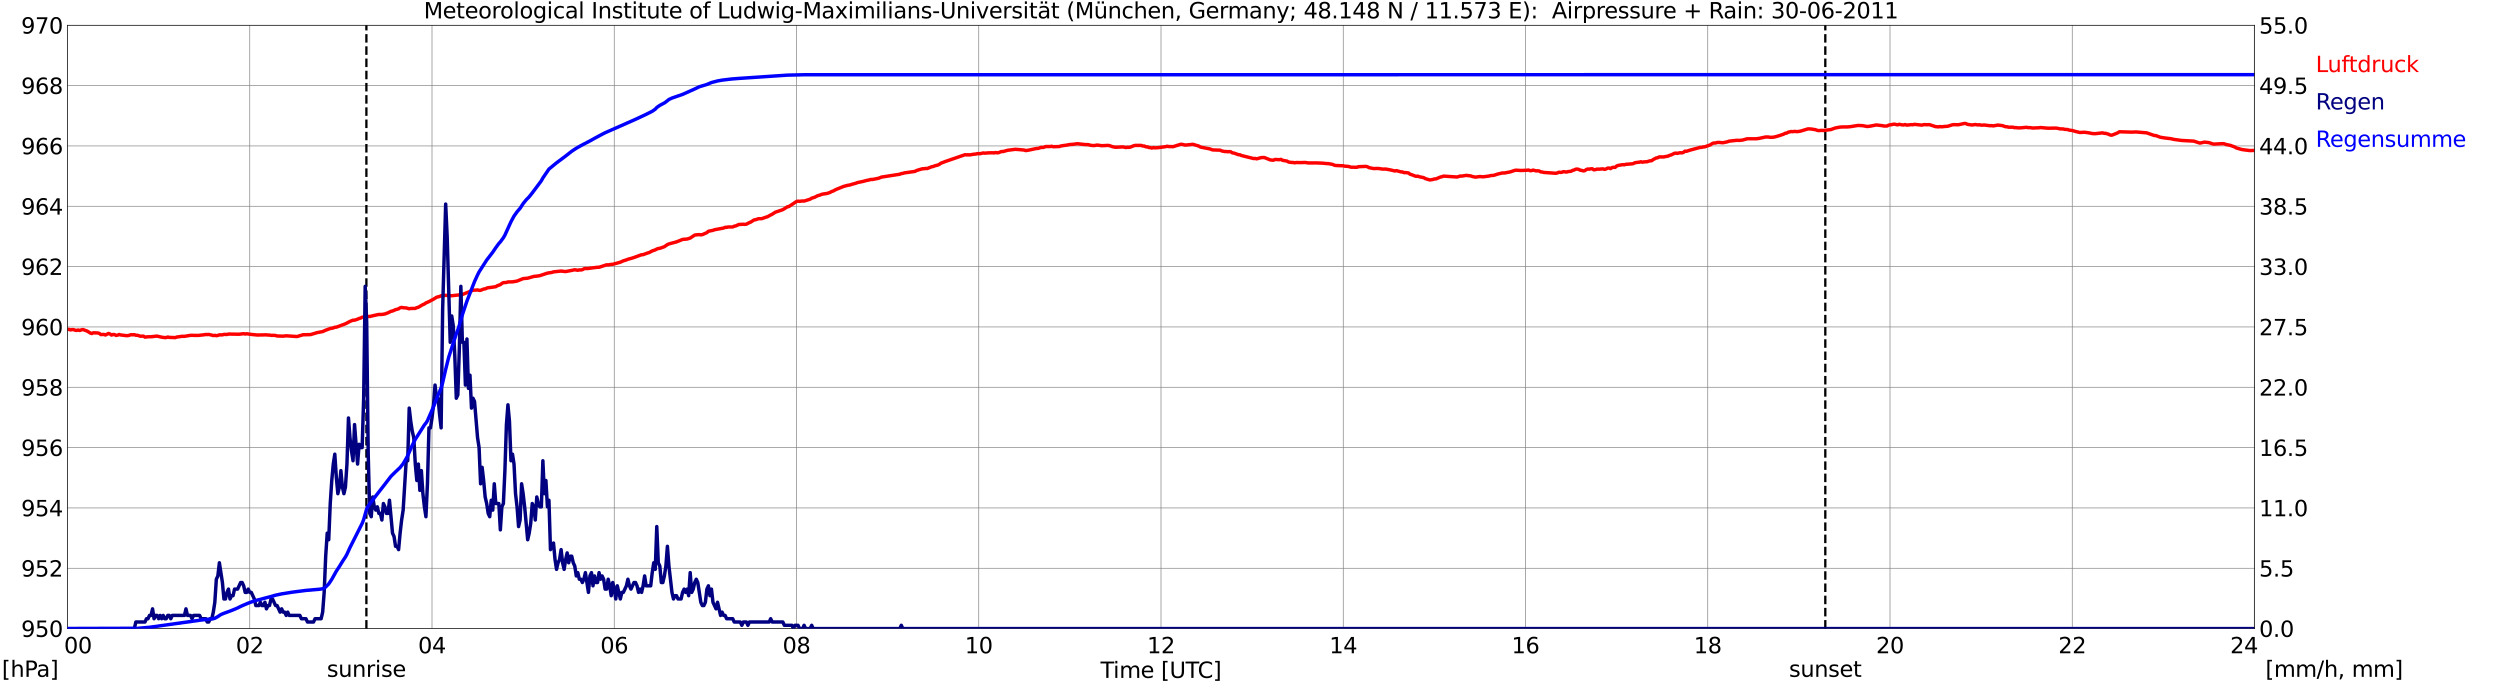 <?xml version="1.0" encoding="utf-8" standalone="no"?>
<!DOCTYPE svg PUBLIC "-//W3C//DTD SVG 1.1//EN"
  "http://www.w3.org/Graphics/SVG/1.1/DTD/svg11.dtd">
<svg xmlns:xlink="http://www.w3.org/1999/xlink" width="1085.4pt" height="296.64pt" viewBox="0 0 1085.4 296.64" xmlns="http://www.w3.org/2000/svg" version="1.1">
 <defs>
  <style type="text/css">*{stroke-linejoin: round; stroke-linecap: butt}</style>
 </defs>
 <g id="figure_1">
  <g id="patch_1">
   <path d="M 0 296.64 
L 1085.4 296.64 
L 1085.4 0 
L 0 0 
z
" style="fill: #ffffff"/>
  </g>
  <g id="axes_1">
   <g id="patch_2">
    <path d="M 29.306 272.909 
L 978.814 272.909 
L 978.814 10.976 
L 29.306 10.976 
z
" style="fill: #ffffff"/>
   </g>
   <g id="patch_3">
    <path d="M 978.814 272.909 
L 978.814 272.909 
L 978.814 10.976 
L 978.814 10.976 
z
" clip-path="url(#pa472eae2ab)" style="fill: #d3d3d3; opacity: 0.25; stroke: #d3d3d3; stroke-linejoin: miter"/>
   </g>
   <g id="matplotlib.axis_1">
    <g id="xtick_1">
     <g id="line2d_1">
      <path d="M 29.306 272.909 
L 29.306 10.976 
" clip-path="url(#pa472eae2ab)" style="fill: none; stroke: #808080; stroke-width: 0.3; stroke-linecap: square"/>
     </g>
     <g id="line2d_2"/>
     <g id="text_1">
      <!--    00 -->
      <g transform="translate(18.733 283.627) scale(0.095 -0.095)">
       <defs>
        <path id="DejaVuSans-20" transform="scale(0.016)"/>
        <path id="DejaVuSans-30" d="M 2034 4250 
Q 1547 4250 1301 3770 
Q 1056 3291 1056 2328 
Q 1056 1369 1301 889 
Q 1547 409 2034 409 
Q 2525 409 2770 889 
Q 3016 1369 3016 2328 
Q 3016 3291 2770 3770 
Q 2525 4250 2034 4250 
z
M 2034 4750 
Q 2819 4750 3233 4129 
Q 3647 3509 3647 2328 
Q 3647 1150 3233 529 
Q 2819 -91 2034 -91 
Q 1250 -91 836 529 
Q 422 1150 422 2328 
Q 422 3509 836 4129 
Q 1250 4750 2034 4750 
z
" transform="scale(0.016)"/>
       </defs>
       <use xlink:href="#DejaVuSans-20"/>
       <use xlink:href="#DejaVuSans-20" transform="translate(31.787 0)"/>
       <use xlink:href="#DejaVuSans-20" transform="translate(63.574 0)"/>
       <use xlink:href="#DejaVuSans-30" transform="translate(95.361 0)"/>
       <use xlink:href="#DejaVuSans-30" transform="translate(158.984 0)"/>
      </g>
     </g>
    </g>
    <g id="xtick_2">
     <g id="line2d_3">
      <path d="M 108.431 272.909 
L 108.431 10.976 
" clip-path="url(#pa472eae2ab)" style="fill: none; stroke: #808080; stroke-width: 0.3; stroke-linecap: square"/>
     </g>
     <g id="line2d_4"/>
     <g id="text_2">
      <!-- 02 -->
      <g transform="translate(102.387 283.627) scale(0.095 -0.095)">
       <defs>
        <path id="DejaVuSans-32" d="M 1228 531 
L 3431 531 
L 3431 0 
L 469 0 
L 469 531 
Q 828 903 1448 1529 
Q 2069 2156 2228 2338 
Q 2531 2678 2651 2914 
Q 2772 3150 2772 3378 
Q 2772 3750 2511 3984 
Q 2250 4219 1831 4219 
Q 1534 4219 1204 4116 
Q 875 4013 500 3803 
L 500 4441 
Q 881 4594 1212 4672 
Q 1544 4750 1819 4750 
Q 2544 4750 2975 4387 
Q 3406 4025 3406 3419 
Q 3406 3131 3298 2873 
Q 3191 2616 2906 2266 
Q 2828 2175 2409 1742 
Q 1991 1309 1228 531 
z
" transform="scale(0.016)"/>
       </defs>
       <use xlink:href="#DejaVuSans-30"/>
       <use xlink:href="#DejaVuSans-32" transform="translate(63.623 0)"/>
      </g>
     </g>
    </g>
    <g id="xtick_3">
     <g id="line2d_5">
      <path d="M 187.557 272.909 
L 187.557 10.976 
" clip-path="url(#pa472eae2ab)" style="fill: none; stroke: #808080; stroke-width: 0.3; stroke-linecap: square"/>
     </g>
     <g id="line2d_6"/>
     <g id="text_3">
      <!-- 04 -->
      <g transform="translate(181.513 283.627) scale(0.095 -0.095)">
       <defs>
        <path id="DejaVuSans-34" d="M 2419 4116 
L 825 1625 
L 2419 1625 
L 2419 4116 
z
M 2253 4666 
L 3047 4666 
L 3047 1625 
L 3713 1625 
L 3713 1100 
L 3047 1100 
L 3047 0 
L 2419 0 
L 2419 1100 
L 313 1100 
L 313 1709 
L 2253 4666 
z
" transform="scale(0.016)"/>
       </defs>
       <use xlink:href="#DejaVuSans-30"/>
       <use xlink:href="#DejaVuSans-34" transform="translate(63.623 0)"/>
      </g>
     </g>
    </g>
    <g id="xtick_4">
     <g id="line2d_7">
      <path d="M 266.683 272.909 
L 266.683 10.976 
" clip-path="url(#pa472eae2ab)" style="fill: none; stroke: #808080; stroke-width: 0.3; stroke-linecap: square"/>
     </g>
     <g id="line2d_8"/>
     <g id="text_4">
      <!-- 06 -->
      <g transform="translate(260.638 283.627) scale(0.095 -0.095)">
       <defs>
        <path id="DejaVuSans-36" d="M 2113 2584 
Q 1688 2584 1439 2293 
Q 1191 2003 1191 1497 
Q 1191 994 1439 701 
Q 1688 409 2113 409 
Q 2538 409 2786 701 
Q 3034 994 3034 1497 
Q 3034 2003 2786 2293 
Q 2538 2584 2113 2584 
z
M 3366 4563 
L 3366 3988 
Q 3128 4100 2886 4159 
Q 2644 4219 2406 4219 
Q 1781 4219 1451 3797 
Q 1122 3375 1075 2522 
Q 1259 2794 1537 2939 
Q 1816 3084 2150 3084 
Q 2853 3084 3261 2657 
Q 3669 2231 3669 1497 
Q 3669 778 3244 343 
Q 2819 -91 2113 -91 
Q 1303 -91 875 529 
Q 447 1150 447 2328 
Q 447 3434 972 4092 
Q 1497 4750 2381 4750 
Q 2619 4750 2861 4703 
Q 3103 4656 3366 4563 
z
" transform="scale(0.016)"/>
       </defs>
       <use xlink:href="#DejaVuSans-30"/>
       <use xlink:href="#DejaVuSans-36" transform="translate(63.623 0)"/>
      </g>
     </g>
    </g>
    <g id="xtick_5">
     <g id="line2d_9">
      <path d="M 345.808 272.909 
L 345.808 10.976 
" clip-path="url(#pa472eae2ab)" style="fill: none; stroke: #808080; stroke-width: 0.3; stroke-linecap: square"/>
     </g>
     <g id="line2d_10"/>
     <g id="text_5">
      <!-- 08 -->
      <g transform="translate(339.764 283.627) scale(0.095 -0.095)">
       <defs>
        <path id="DejaVuSans-38" d="M 2034 2216 
Q 1584 2216 1326 1975 
Q 1069 1734 1069 1313 
Q 1069 891 1326 650 
Q 1584 409 2034 409 
Q 2484 409 2743 651 
Q 3003 894 3003 1313 
Q 3003 1734 2745 1975 
Q 2488 2216 2034 2216 
z
M 1403 2484 
Q 997 2584 770 2862 
Q 544 3141 544 3541 
Q 544 4100 942 4425 
Q 1341 4750 2034 4750 
Q 2731 4750 3128 4425 
Q 3525 4100 3525 3541 
Q 3525 3141 3298 2862 
Q 3072 2584 2669 2484 
Q 3125 2378 3379 2068 
Q 3634 1759 3634 1313 
Q 3634 634 3220 271 
Q 2806 -91 2034 -91 
Q 1263 -91 848 271 
Q 434 634 434 1313 
Q 434 1759 690 2068 
Q 947 2378 1403 2484 
z
M 1172 3481 
Q 1172 3119 1398 2916 
Q 1625 2713 2034 2713 
Q 2441 2713 2670 2916 
Q 2900 3119 2900 3481 
Q 2900 3844 2670 4047 
Q 2441 4250 2034 4250 
Q 1625 4250 1398 4047 
Q 1172 3844 1172 3481 
z
" transform="scale(0.016)"/>
       </defs>
       <use xlink:href="#DejaVuSans-30"/>
       <use xlink:href="#DejaVuSans-38" transform="translate(63.623 0)"/>
      </g>
     </g>
    </g>
    <g id="xtick_6">
     <g id="line2d_11">
      <path d="M 424.934 272.909 
L 424.934 10.976 
" clip-path="url(#pa472eae2ab)" style="fill: none; stroke: #808080; stroke-width: 0.3; stroke-linecap: square"/>
     </g>
     <g id="line2d_12"/>
     <g id="text_6">
      <!-- 10 -->
      <g transform="translate(418.89 283.627) scale(0.095 -0.095)">
       <defs>
        <path id="DejaVuSans-31" d="M 794 531 
L 1825 531 
L 1825 4091 
L 703 3866 
L 703 4441 
L 1819 4666 
L 2450 4666 
L 2450 531 
L 3481 531 
L 3481 0 
L 794 0 
L 794 531 
z
" transform="scale(0.016)"/>
       </defs>
       <use xlink:href="#DejaVuSans-31"/>
       <use xlink:href="#DejaVuSans-30" transform="translate(63.623 0)"/>
      </g>
     </g>
    </g>
    <g id="xtick_7">
     <g id="line2d_13">
      <path d="M 504.06 272.909 
L 504.06 10.976 
" clip-path="url(#pa472eae2ab)" style="fill: none; stroke: #808080; stroke-width: 0.3; stroke-linecap: square"/>
     </g>
     <g id="line2d_14"/>
     <g id="text_7">
      <!-- 12 -->
      <g transform="translate(498.015 283.627) scale(0.095 -0.095)">
       <use xlink:href="#DejaVuSans-31"/>
       <use xlink:href="#DejaVuSans-32" transform="translate(63.623 0)"/>
      </g>
     </g>
    </g>
    <g id="xtick_8">
     <g id="line2d_15">
      <path d="M 583.185 272.909 
L 583.185 10.976 
" clip-path="url(#pa472eae2ab)" style="fill: none; stroke: #808080; stroke-width: 0.3; stroke-linecap: square"/>
     </g>
     <g id="line2d_16"/>
     <g id="text_8">
      <!-- 14 -->
      <g transform="translate(577.141 283.627) scale(0.095 -0.095)">
       <use xlink:href="#DejaVuSans-31"/>
       <use xlink:href="#DejaVuSans-34" transform="translate(63.623 0)"/>
      </g>
     </g>
    </g>
    <g id="xtick_9">
     <g id="line2d_17">
      <path d="M 662.311 272.909 
L 662.311 10.976 
" clip-path="url(#pa472eae2ab)" style="fill: none; stroke: #808080; stroke-width: 0.3; stroke-linecap: square"/>
     </g>
     <g id="line2d_18"/>
     <g id="text_9">
      <!-- 16 -->
      <g transform="translate(656.267 283.627) scale(0.095 -0.095)">
       <use xlink:href="#DejaVuSans-31"/>
       <use xlink:href="#DejaVuSans-36" transform="translate(63.623 0)"/>
      </g>
     </g>
    </g>
    <g id="xtick_10">
     <g id="line2d_19">
      <path d="M 741.437 272.909 
L 741.437 10.976 
" clip-path="url(#pa472eae2ab)" style="fill: none; stroke: #808080; stroke-width: 0.3; stroke-linecap: square"/>
     </g>
     <g id="line2d_20"/>
     <g id="text_10">
      <!-- 18 -->
      <g transform="translate(735.392 283.627) scale(0.095 -0.095)">
       <use xlink:href="#DejaVuSans-31"/>
       <use xlink:href="#DejaVuSans-38" transform="translate(63.623 0)"/>
      </g>
     </g>
    </g>
    <g id="xtick_11">
     <g id="line2d_21">
      <path d="M 820.562 272.909 
L 820.562 10.976 
" clip-path="url(#pa472eae2ab)" style="fill: none; stroke: #808080; stroke-width: 0.3; stroke-linecap: square"/>
     </g>
     <g id="line2d_22"/>
     <g id="text_11">
      <!-- 20 -->
      <g transform="translate(814.518 283.627) scale(0.095 -0.095)">
       <use xlink:href="#DejaVuSans-32"/>
       <use xlink:href="#DejaVuSans-30" transform="translate(63.623 0)"/>
      </g>
     </g>
    </g>
    <g id="xtick_12">
     <g id="line2d_23">
      <path d="M 899.688 272.909 
L 899.688 10.976 
" clip-path="url(#pa472eae2ab)" style="fill: none; stroke: #808080; stroke-width: 0.3; stroke-linecap: square"/>
     </g>
     <g id="line2d_24"/>
     <g id="text_12">
      <!-- 22 -->
      <g transform="translate(893.644 283.627) scale(0.095 -0.095)">
       <use xlink:href="#DejaVuSans-32"/>
       <use xlink:href="#DejaVuSans-32" transform="translate(63.623 0)"/>
      </g>
     </g>
    </g>
    <g id="xtick_13">
     <g id="line2d_25">
      <path d="M 978.814 272.909 
L 978.814 10.976 
" clip-path="url(#pa472eae2ab)" style="fill: none; stroke: #808080; stroke-width: 0.3; stroke-linecap: square"/>
     </g>
     <g id="line2d_26"/>
     <g id="text_13">
      <!-- 24    -->
      <g transform="translate(968.241 283.627) scale(0.095 -0.095)">
       <use xlink:href="#DejaVuSans-32"/>
       <use xlink:href="#DejaVuSans-34" transform="translate(63.623 0)"/>
       <use xlink:href="#DejaVuSans-20" transform="translate(127.246 0)"/>
       <use xlink:href="#DejaVuSans-20" transform="translate(159.033 0)"/>
       <use xlink:href="#DejaVuSans-20" transform="translate(190.82 0)"/>
      </g>
     </g>
    </g>
    <g id="text_14">
     <!-- Time [UTC] -->
     <g transform="translate(477.806 294.322) scale(0.095 -0.095)">
      <defs>
       <path id="DejaVuSans-54" d="M -19 4666 
L 3928 4666 
L 3928 4134 
L 2272 4134 
L 2272 0 
L 1638 0 
L 1638 4134 
L -19 4134 
L -19 4666 
z
" transform="scale(0.016)"/>
       <path id="DejaVuSans-69" d="M 603 3500 
L 1178 3500 
L 1178 0 
L 603 0 
L 603 3500 
z
M 603 4863 
L 1178 4863 
L 1178 4134 
L 603 4134 
L 603 4863 
z
" transform="scale(0.016)"/>
       <path id="DejaVuSans-6d" d="M 3328 2828 
Q 3544 3216 3844 3400 
Q 4144 3584 4550 3584 
Q 5097 3584 5394 3201 
Q 5691 2819 5691 2113 
L 5691 0 
L 5113 0 
L 5113 2094 
Q 5113 2597 4934 2840 
Q 4756 3084 4391 3084 
Q 3944 3084 3684 2787 
Q 3425 2491 3425 1978 
L 3425 0 
L 2847 0 
L 2847 2094 
Q 2847 2600 2669 2842 
Q 2491 3084 2119 3084 
Q 1678 3084 1418 2786 
Q 1159 2488 1159 1978 
L 1159 0 
L 581 0 
L 581 3500 
L 1159 3500 
L 1159 2956 
Q 1356 3278 1631 3431 
Q 1906 3584 2284 3584 
Q 2666 3584 2933 3390 
Q 3200 3197 3328 2828 
z
" transform="scale(0.016)"/>
       <path id="DejaVuSans-65" d="M 3597 1894 
L 3597 1613 
L 953 1613 
Q 991 1019 1311 708 
Q 1631 397 2203 397 
Q 2534 397 2845 478 
Q 3156 559 3463 722 
L 3463 178 
Q 3153 47 2828 -22 
Q 2503 -91 2169 -91 
Q 1331 -91 842 396 
Q 353 884 353 1716 
Q 353 2575 817 3079 
Q 1281 3584 2069 3584 
Q 2775 3584 3186 3129 
Q 3597 2675 3597 1894 
z
M 3022 2063 
Q 3016 2534 2758 2815 
Q 2500 3097 2075 3097 
Q 1594 3097 1305 2825 
Q 1016 2553 972 2059 
L 3022 2063 
z
" transform="scale(0.016)"/>
       <path id="DejaVuSans-5b" d="M 550 4863 
L 1875 4863 
L 1875 4416 
L 1125 4416 
L 1125 -397 
L 1875 -397 
L 1875 -844 
L 550 -844 
L 550 4863 
z
" transform="scale(0.016)"/>
       <path id="DejaVuSans-55" d="M 556 4666 
L 1191 4666 
L 1191 1831 
Q 1191 1081 1462 751 
Q 1734 422 2344 422 
Q 2950 422 3222 751 
Q 3494 1081 3494 1831 
L 3494 4666 
L 4128 4666 
L 4128 1753 
Q 4128 841 3676 375 
Q 3225 -91 2344 -91 
Q 1459 -91 1007 375 
Q 556 841 556 1753 
L 556 4666 
z
" transform="scale(0.016)"/>
       <path id="DejaVuSans-43" d="M 4122 4306 
L 4122 3641 
Q 3803 3938 3442 4084 
Q 3081 4231 2675 4231 
Q 1875 4231 1450 3742 
Q 1025 3253 1025 2328 
Q 1025 1406 1450 917 
Q 1875 428 2675 428 
Q 3081 428 3442 575 
Q 3803 722 4122 1019 
L 4122 359 
Q 3791 134 3420 21 
Q 3050 -91 2638 -91 
Q 1578 -91 968 557 
Q 359 1206 359 2328 
Q 359 3453 968 4101 
Q 1578 4750 2638 4750 
Q 3056 4750 3426 4639 
Q 3797 4528 4122 4306 
z
" transform="scale(0.016)"/>
       <path id="DejaVuSans-5d" d="M 1947 4863 
L 1947 -844 
L 622 -844 
L 622 -397 
L 1369 -397 
L 1369 4416 
L 622 4416 
L 622 4863 
L 1947 4863 
z
" transform="scale(0.016)"/>
      </defs>
      <use xlink:href="#DejaVuSans-54"/>
      <use xlink:href="#DejaVuSans-69" transform="translate(57.959 0)"/>
      <use xlink:href="#DejaVuSans-6d" transform="translate(85.742 0)"/>
      <use xlink:href="#DejaVuSans-65" transform="translate(183.154 0)"/>
      <use xlink:href="#DejaVuSans-20" transform="translate(244.678 0)"/>
      <use xlink:href="#DejaVuSans-5b" transform="translate(276.465 0)"/>
      <use xlink:href="#DejaVuSans-55" transform="translate(315.479 0)"/>
      <use xlink:href="#DejaVuSans-54" transform="translate(388.672 0)"/>
      <use xlink:href="#DejaVuSans-43" transform="translate(443.881 0)"/>
      <use xlink:href="#DejaVuSans-5d" transform="translate(513.705 0)"/>
     </g>
    </g>
   </g>
   <g id="matplotlib.axis_2">
    <g id="ytick_1">
     <g id="line2d_27">
      <path d="M 29.306 272.909 
L 978.814 272.909 
" clip-path="url(#pa472eae2ab)" style="fill: none; stroke: #808080; stroke-width: 0.3; stroke-linecap: square"/>
     </g>
     <g id="line2d_28"/>
     <g id="text_15">
      <!-- 950 -->
      <g transform="translate(9.173 276.518) scale(0.095 -0.095)">
       <defs>
        <path id="DejaVuSans-39" d="M 703 97 
L 703 672 
Q 941 559 1184 500 
Q 1428 441 1663 441 
Q 2288 441 2617 861 
Q 2947 1281 2994 2138 
Q 2813 1869 2534 1725 
Q 2256 1581 1919 1581 
Q 1219 1581 811 2004 
Q 403 2428 403 3163 
Q 403 3881 828 4315 
Q 1253 4750 1959 4750 
Q 2769 4750 3195 4129 
Q 3622 3509 3622 2328 
Q 3622 1225 3098 567 
Q 2575 -91 1691 -91 
Q 1453 -91 1209 -44 
Q 966 3 703 97 
z
M 1959 2075 
Q 2384 2075 2632 2365 
Q 2881 2656 2881 3163 
Q 2881 3666 2632 3958 
Q 2384 4250 1959 4250 
Q 1534 4250 1286 3958 
Q 1038 3666 1038 3163 
Q 1038 2656 1286 2365 
Q 1534 2075 1959 2075 
z
" transform="scale(0.016)"/>
        <path id="DejaVuSans-35" d="M 691 4666 
L 3169 4666 
L 3169 4134 
L 1269 4134 
L 1269 2991 
Q 1406 3038 1543 3061 
Q 1681 3084 1819 3084 
Q 2600 3084 3056 2656 
Q 3513 2228 3513 1497 
Q 3513 744 3044 326 
Q 2575 -91 1722 -91 
Q 1428 -91 1123 -41 
Q 819 9 494 109 
L 494 744 
Q 775 591 1075 516 
Q 1375 441 1709 441 
Q 2250 441 2565 725 
Q 2881 1009 2881 1497 
Q 2881 1984 2565 2268 
Q 2250 2553 1709 2553 
Q 1456 2553 1204 2497 
Q 953 2441 691 2322 
L 691 4666 
z
" transform="scale(0.016)"/>
       </defs>
       <use xlink:href="#DejaVuSans-39"/>
       <use xlink:href="#DejaVuSans-35" transform="translate(63.623 0)"/>
       <use xlink:href="#DejaVuSans-30" transform="translate(127.246 0)"/>
      </g>
     </g>
    </g>
    <g id="ytick_2">
     <g id="line2d_29">
      <path d="M 29.306 246.715 
L 978.814 246.715 
" clip-path="url(#pa472eae2ab)" style="fill: none; stroke: #808080; stroke-width: 0.3; stroke-linecap: square"/>
     </g>
     <g id="line2d_30"/>
     <g id="text_16">
      <!-- 952 -->
      <g transform="translate(9.173 250.325) scale(0.095 -0.095)">
       <use xlink:href="#DejaVuSans-39"/>
       <use xlink:href="#DejaVuSans-35" transform="translate(63.623 0)"/>
       <use xlink:href="#DejaVuSans-32" transform="translate(127.246 0)"/>
      </g>
     </g>
    </g>
    <g id="ytick_3">
     <g id="line2d_31">
      <path d="M 29.306 220.522 
L 978.814 220.522 
" clip-path="url(#pa472eae2ab)" style="fill: none; stroke: #808080; stroke-width: 0.3; stroke-linecap: square"/>
     </g>
     <g id="line2d_32"/>
     <g id="text_17">
      <!-- 954 -->
      <g transform="translate(9.173 224.131) scale(0.095 -0.095)">
       <use xlink:href="#DejaVuSans-39"/>
       <use xlink:href="#DejaVuSans-35" transform="translate(63.623 0)"/>
       <use xlink:href="#DejaVuSans-34" transform="translate(127.246 0)"/>
      </g>
     </g>
    </g>
    <g id="ytick_4">
     <g id="line2d_33">
      <path d="M 29.306 194.329 
L 978.814 194.329 
" clip-path="url(#pa472eae2ab)" style="fill: none; stroke: #808080; stroke-width: 0.3; stroke-linecap: square"/>
     </g>
     <g id="line2d_34"/>
     <g id="text_18">
      <!-- 956 -->
      <g transform="translate(9.173 197.938) scale(0.095 -0.095)">
       <use xlink:href="#DejaVuSans-39"/>
       <use xlink:href="#DejaVuSans-35" transform="translate(63.623 0)"/>
       <use xlink:href="#DejaVuSans-36" transform="translate(127.246 0)"/>
      </g>
     </g>
    </g>
    <g id="ytick_5">
     <g id="line2d_35">
      <path d="M 29.306 168.136 
L 978.814 168.136 
" clip-path="url(#pa472eae2ab)" style="fill: none; stroke: #808080; stroke-width: 0.3; stroke-linecap: square"/>
     </g>
     <g id="line2d_36"/>
     <g id="text_19">
      <!-- 958 -->
      <g transform="translate(9.173 171.745) scale(0.095 -0.095)">
       <use xlink:href="#DejaVuSans-39"/>
       <use xlink:href="#DejaVuSans-35" transform="translate(63.623 0)"/>
       <use xlink:href="#DejaVuSans-38" transform="translate(127.246 0)"/>
      </g>
     </g>
    </g>
    <g id="ytick_6">
     <g id="line2d_37">
      <path d="M 29.306 141.942 
L 978.814 141.942 
" clip-path="url(#pa472eae2ab)" style="fill: none; stroke: #808080; stroke-width: 0.3; stroke-linecap: square"/>
     </g>
     <g id="line2d_38"/>
     <g id="text_20">
      <!-- 960 -->
      <g transform="translate(9.173 145.551) scale(0.095 -0.095)">
       <use xlink:href="#DejaVuSans-39"/>
       <use xlink:href="#DejaVuSans-36" transform="translate(63.623 0)"/>
       <use xlink:href="#DejaVuSans-30" transform="translate(127.246 0)"/>
      </g>
     </g>
    </g>
    <g id="ytick_7">
     <g id="line2d_39">
      <path d="M 29.306 115.749 
L 978.814 115.749 
" clip-path="url(#pa472eae2ab)" style="fill: none; stroke: #808080; stroke-width: 0.3; stroke-linecap: square"/>
     </g>
     <g id="line2d_40"/>
     <g id="text_21">
      <!-- 962 -->
      <g transform="translate(9.173 119.358) scale(0.095 -0.095)">
       <use xlink:href="#DejaVuSans-39"/>
       <use xlink:href="#DejaVuSans-36" transform="translate(63.623 0)"/>
       <use xlink:href="#DejaVuSans-32" transform="translate(127.246 0)"/>
      </g>
     </g>
    </g>
    <g id="ytick_8">
     <g id="line2d_41">
      <path d="M 29.306 89.556 
L 978.814 89.556 
" clip-path="url(#pa472eae2ab)" style="fill: none; stroke: #808080; stroke-width: 0.3; stroke-linecap: square"/>
     </g>
     <g id="line2d_42"/>
     <g id="text_22">
      <!-- 964 -->
      <g transform="translate(9.173 93.165) scale(0.095 -0.095)">
       <use xlink:href="#DejaVuSans-39"/>
       <use xlink:href="#DejaVuSans-36" transform="translate(63.623 0)"/>
       <use xlink:href="#DejaVuSans-34" transform="translate(127.246 0)"/>
      </g>
     </g>
    </g>
    <g id="ytick_9">
     <g id="line2d_43">
      <path d="M 29.306 63.362 
L 978.814 63.362 
" clip-path="url(#pa472eae2ab)" style="fill: none; stroke: #808080; stroke-width: 0.3; stroke-linecap: square"/>
     </g>
     <g id="line2d_44"/>
     <g id="text_23">
      <!-- 966 -->
      <g transform="translate(9.173 66.972) scale(0.095 -0.095)">
       <use xlink:href="#DejaVuSans-39"/>
       <use xlink:href="#DejaVuSans-36" transform="translate(63.623 0)"/>
       <use xlink:href="#DejaVuSans-36" transform="translate(127.246 0)"/>
      </g>
     </g>
    </g>
    <g id="ytick_10">
     <g id="line2d_45">
      <path d="M 29.306 37.169 
L 978.814 37.169 
" clip-path="url(#pa472eae2ab)" style="fill: none; stroke: #808080; stroke-width: 0.3; stroke-linecap: square"/>
     </g>
     <g id="line2d_46"/>
     <g id="text_24">
      <!-- 968 -->
      <g transform="translate(9.173 40.778) scale(0.095 -0.095)">
       <use xlink:href="#DejaVuSans-39"/>
       <use xlink:href="#DejaVuSans-36" transform="translate(63.623 0)"/>
       <use xlink:href="#DejaVuSans-38" transform="translate(127.246 0)"/>
      </g>
     </g>
    </g>
    <g id="ytick_11">
     <g id="line2d_47">
      <path d="M 29.306 10.976 
L 978.814 10.976 
" clip-path="url(#pa472eae2ab)" style="fill: none; stroke: #808080; stroke-width: 0.3; stroke-linecap: square"/>
     </g>
     <g id="line2d_48"/>
     <g id="text_25">
      <!-- 970 -->
      <g transform="translate(9.173 14.585) scale(0.095 -0.095)">
       <defs>
        <path id="DejaVuSans-37" d="M 525 4666 
L 3525 4666 
L 3525 4397 
L 1831 0 
L 1172 0 
L 2766 4134 
L 525 4134 
L 525 4666 
z
" transform="scale(0.016)"/>
       </defs>
       <use xlink:href="#DejaVuSans-39"/>
       <use xlink:href="#DejaVuSans-37" transform="translate(63.623 0)"/>
       <use xlink:href="#DejaVuSans-30" transform="translate(127.246 0)"/>
      </g>
     </g>
    </g>
   </g>
   <g id="line2d_49">
    <path d="M 159.072 272.909 
L 159.072 10.976 
" clip-path="url(#pa472eae2ab)" style="fill: none; stroke-dasharray: 3.7,1.6; stroke-dashoffset: 0; stroke: #000000"/>
   </g>
   <g id="line2d_50">
    <path d="M 792.473 272.909 
L 792.473 10.976 
" clip-path="url(#pa472eae2ab)" style="fill: none; stroke-dasharray: 3.7,1.6; stroke-dashoffset: 0; stroke: #000000"/>
   </g>
   <g id="line2d_51">
    <path d="M 29.306 143.034 
L 29.965 142.99 
L 30.625 143.252 
L 31.284 143.069 
L 31.943 143.121 
L 32.603 143.357 
L 33.262 143.461 
L 33.921 143.278 
L 34.581 143.488 
L 35.9 143.042 
L 37.878 143.75 
L 39.197 144.588 
L 39.856 144.797 
L 40.515 144.483 
L 42.493 144.562 
L 43.153 144.771 
L 43.812 145.269 
L 45.131 145.19 
L 45.79 145.452 
L 47.109 144.771 
L 47.768 145.007 
L 48.428 145.478 
L 49.087 145.216 
L 49.747 145.269 
L 50.406 145.635 
L 51.065 145.505 
L 51.725 145.216 
L 52.384 145.426 
L 55.022 145.74 
L 55.681 145.688 
L 57 145.295 
L 57.659 145.374 
L 58.319 145.295 
L 58.978 145.557 
L 59.637 145.557 
L 60.956 145.976 
L 62.275 145.924 
L 62.934 146.369 
L 64.253 146.212 
L 65.572 146.212 
L 67.55 145.976 
L 68.209 145.924 
L 70.187 146.395 
L 71.506 146.578 
L 72.166 146.552 
L 72.825 146.317 
L 73.484 146.474 
L 76.122 146.578 
L 76.781 146.317 
L 78.1 146.159 
L 78.759 146.028 
L 80.078 146.028 
L 82.716 145.583 
L 86.013 145.635 
L 88.65 145.347 
L 89.309 145.216 
L 89.969 145.269 
L 90.628 145.19 
L 91.947 145.505 
L 92.606 145.688 
L 93.266 145.583 
L 93.925 145.74 
L 94.584 145.635 
L 95.244 145.374 
L 96.563 145.4 
L 97.222 145.164 
L 98.541 145.216 
L 99.2 145.033 
L 103.816 145.112 
L 105.794 144.876 
L 106.453 145.033 
L 107.113 144.902 
L 109.091 145.19 
L 110.41 145.321 
L 111.728 145.452 
L 115.685 145.374 
L 116.344 145.478 
L 117.003 145.452 
L 117.663 145.609 
L 118.982 145.583 
L 119.641 145.662 
L 120.3 145.871 
L 122.938 145.95 
L 124.257 145.793 
L 128.872 146.107 
L 129.532 145.976 
L 130.191 145.714 
L 130.85 145.583 
L 131.51 145.321 
L 132.829 145.321 
L 134.807 145.269 
L 136.785 144.693 
L 137.444 144.457 
L 140.082 143.959 
L 141.4 143.357 
L 143.379 142.623 
L 144.697 142.388 
L 145.357 142.073 
L 146.016 142.047 
L 149.972 140.58 
L 151.951 139.532 
L 153.269 139.009 
L 153.929 139.009 
L 155.247 138.589 
L 155.907 138.275 
L 156.566 138.092 
L 157.226 137.725 
L 159.204 137.542 
L 159.863 137.385 
L 160.523 137.411 
L 162.501 136.939 
L 164.479 136.52 
L 165.798 136.52 
L 167.116 136.311 
L 168.435 135.813 
L 169.754 135.158 
L 170.413 135.027 
L 171.732 134.451 
L 173.051 134.084 
L 173.71 133.639 
L 174.37 133.456 
L 175.029 133.613 
L 176.348 133.691 
L 177.666 134.058 
L 178.326 133.927 
L 180.304 133.901 
L 180.963 133.56 
L 181.623 133.403 
L 183.601 132.251 
L 184.26 131.989 
L 184.92 131.517 
L 186.238 130.941 
L 188.217 129.893 
L 189.535 129.055 
L 190.854 128.715 
L 191.513 128.4 
L 193.492 128.217 
L 194.151 128.269 
L 194.81 128.453 
L 195.47 128.348 
L 196.129 128.4 
L 200.745 127.876 
L 205.36 125.991 
L 206.679 125.964 
L 207.339 125.86 
L 207.998 126.069 
L 208.657 126.043 
L 209.976 125.493 
L 210.635 125.414 
L 211.295 125.1 
L 211.954 124.917 
L 213.273 124.759 
L 215.251 124.471 
L 215.91 124.052 
L 217.229 123.581 
L 217.889 123.057 
L 218.548 122.716 
L 219.867 122.638 
L 220.526 122.402 
L 222.504 122.376 
L 224.482 122.035 
L 227.12 120.961 
L 229.098 120.778 
L 231.736 120.018 
L 233.054 119.887 
L 234.373 119.678 
L 237.67 118.578 
L 239.648 118.263 
L 240.308 118.028 
L 243.604 117.687 
L 244.923 117.844 
L 245.583 117.897 
L 248.22 117.399 
L 249.539 117.111 
L 250.858 117.347 
L 251.517 117.163 
L 252.176 117.216 
L 252.836 117.085 
L 253.495 116.718 
L 254.155 116.535 
L 254.814 116.613 
L 256.133 116.456 
L 257.451 116.273 
L 259.43 116.037 
L 260.089 116.037 
L 263.386 114.963 
L 264.045 115.016 
L 265.364 114.78 
L 266.023 114.754 
L 269.32 113.837 
L 270.639 113.234 
L 271.958 112.841 
L 272.617 112.553 
L 273.936 112.213 
L 275.255 111.794 
L 278.552 110.589 
L 279.211 110.563 
L 281.189 109.829 
L 281.849 109.646 
L 283.167 108.939 
L 284.486 108.493 
L 285.145 108.127 
L 285.805 107.891 
L 286.464 107.812 
L 288.442 107.105 
L 289.761 106.188 
L 290.42 105.9 
L 293.717 105.01 
L 295.696 104.224 
L 296.355 103.936 
L 298.333 103.779 
L 299.652 103.359 
L 301.63 102.05 
L 302.949 101.893 
L 303.608 101.866 
L 304.267 101.971 
L 304.927 101.866 
L 306.246 101.29 
L 306.905 101.002 
L 307.564 100.4 
L 309.543 100.007 
L 310.202 99.745 
L 314.158 99.011 
L 314.818 98.697 
L 315.477 98.697 
L 316.136 98.54 
L 318.114 98.54 
L 318.774 98.199 
L 319.433 98.095 
L 320.752 97.466 
L 322.73 97.361 
L 323.39 97.414 
L 324.049 97.335 
L 325.368 96.628 
L 326.027 96.366 
L 327.346 95.501 
L 328.005 95.397 
L 329.324 94.951 
L 330.643 94.951 
L 332.621 94.27 
L 333.28 94.061 
L 334.599 93.327 
L 335.258 93.013 
L 336.577 92.149 
L 339.874 91.022 
L 341.852 89.791 
L 342.512 89.66 
L 345.808 87.486 
L 346.468 87.329 
L 347.127 87.408 
L 348.446 87.251 
L 349.105 87.303 
L 351.743 86.465 
L 352.402 86.046 
L 353.721 85.627 
L 355.04 84.946 
L 355.699 84.788 
L 357.018 84.291 
L 358.996 84.003 
L 360.315 83.584 
L 360.974 83.191 
L 361.634 82.981 
L 362.952 82.274 
L 366.249 80.938 
L 368.227 80.414 
L 368.887 80.336 
L 370.206 79.916 
L 371.524 79.576 
L 372.184 79.288 
L 374.821 78.738 
L 376.14 78.371 
L 377.459 78.109 
L 378.118 77.9 
L 378.777 77.926 
L 381.415 77.402 
L 382.734 76.878 
L 390.646 75.647 
L 391.306 75.359 
L 391.965 75.28 
L 392.624 75.071 
L 397.24 74.416 
L 397.899 74.049 
L 399.218 73.63 
L 400.537 73.263 
L 401.196 73.263 
L 401.856 73.132 
L 402.515 73.185 
L 403.834 72.661 
L 404.493 72.399 
L 405.153 72.294 
L 405.812 72.006 
L 407.131 71.666 
L 407.79 71.377 
L 408.45 70.88 
L 410.428 70.12 
L 419 67.16 
L 419.659 67.265 
L 420.318 67.187 
L 420.978 67.265 
L 422.956 66.925 
L 423.615 66.898 
L 424.275 66.715 
L 425.593 66.715 
L 426.912 66.401 
L 427.572 66.506 
L 428.89 66.375 
L 430.869 66.322 
L 431.528 66.401 
L 432.187 66.217 
L 432.847 66.348 
L 433.506 66.296 
L 434.825 65.772 
L 435.484 65.798 
L 437.462 65.248 
L 440.759 64.829 
L 442.078 64.908 
L 444.056 65.091 
L 444.716 65.17 
L 445.375 65.379 
L 446.694 65.17 
L 449.991 64.462 
L 450.65 64.462 
L 451.969 63.991 
L 452.628 64.043 
L 453.287 63.912 
L 453.947 63.624 
L 455.925 63.624 
L 456.584 63.493 
L 457.244 63.703 
L 459.881 63.624 
L 460.541 63.388 
L 461.859 63.179 
L 463.178 62.996 
L 464.497 62.734 
L 465.816 62.655 
L 467.794 62.393 
L 469.113 62.55 
L 471.091 62.76 
L 472.409 62.786 
L 473.728 63.127 
L 475.047 63.205 
L 476.366 62.969 
L 478.344 63.258 
L 480.981 63.127 
L 481.641 63.205 
L 482.96 63.677 
L 484.278 63.939 
L 487.575 63.781 
L 488.894 64.07 
L 489.553 63.912 
L 490.213 63.991 
L 490.872 63.834 
L 492.191 63.284 
L 492.85 63.127 
L 495.488 63.127 
L 496.147 63.415 
L 496.807 63.388 
L 497.466 63.755 
L 498.125 63.755 
L 498.785 64.043 
L 499.444 64.096 
L 500.103 64.305 
L 500.763 64.07 
L 501.422 64.2 
L 502.741 64.122 
L 506.038 63.677 
L 506.697 63.493 
L 507.357 63.624 
L 509.335 63.677 
L 511.972 62.838 
L 512.632 62.629 
L 513.291 62.681 
L 514.61 62.996 
L 517.907 62.655 
L 520.544 63.441 
L 521.204 63.86 
L 525.16 64.62 
L 526.479 65.091 
L 529.776 65.196 
L 530.435 65.536 
L 531.754 65.798 
L 532.413 65.772 
L 533.073 65.903 
L 533.732 65.798 
L 534.391 65.929 
L 535.051 66.375 
L 535.71 66.453 
L 537.688 67.16 
L 538.348 67.213 
L 539.007 67.527 
L 544.282 68.837 
L 544.941 68.784 
L 545.601 68.968 
L 547.579 68.418 
L 548.898 68.391 
L 551.535 69.439 
L 552.854 69.57 
L 553.513 69.23 
L 555.491 69.334 
L 556.151 69.203 
L 556.81 69.596 
L 558.788 69.937 
L 559.448 70.356 
L 560.766 70.539 
L 561.426 70.539 
L 562.085 70.696 
L 562.745 70.565 
L 564.723 70.592 
L 566.701 70.539 
L 568.02 70.749 
L 571.317 70.723 
L 573.954 70.827 
L 575.273 70.932 
L 575.932 71.037 
L 576.592 71.011 
L 578.57 71.377 
L 579.229 71.692 
L 579.889 71.849 
L 583.185 71.98 
L 583.845 72.137 
L 585.164 72.242 
L 585.823 72.347 
L 586.482 72.582 
L 589.12 72.635 
L 589.779 72.373 
L 592.417 72.268 
L 593.076 72.242 
L 593.736 72.425 
L 594.395 72.792 
L 596.373 73.185 
L 598.351 73.132 
L 600.329 73.421 
L 601.648 73.394 
L 603.626 73.761 
L 605.604 74.233 
L 606.264 74.075 
L 608.242 74.625 
L 608.901 74.652 
L 609.561 74.966 
L 610.22 74.914 
L 611.539 75.097 
L 612.198 75.647 
L 612.858 75.83 
L 614.176 76.354 
L 614.836 76.564 
L 615.495 76.459 
L 616.154 76.721 
L 618.133 77.14 
L 618.792 77.533 
L 620.77 78.135 
L 622.089 77.926 
L 622.748 77.69 
L 623.408 77.69 
L 625.386 76.852 
L 626.045 76.721 
L 626.705 76.459 
L 632.639 76.852 
L 633.958 76.433 
L 634.617 76.459 
L 636.595 76.145 
L 638.573 76.38 
L 639.233 76.642 
L 640.552 76.904 
L 642.53 76.642 
L 643.848 76.773 
L 646.486 76.433 
L 647.145 76.223 
L 648.464 76.145 
L 650.442 75.516 
L 652.42 75.071 
L 653.08 75.123 
L 655.717 74.625 
L 657.036 74.18 
L 657.695 73.944 
L 658.355 73.892 
L 660.333 74.023 
L 662.97 73.918 
L 663.63 73.813 
L 664.289 74.102 
L 664.949 74.075 
L 665.608 73.84 
L 666.927 74.206 
L 667.586 74.154 
L 668.246 74.233 
L 668.905 74.625 
L 669.564 74.678 
L 670.224 74.861 
L 675.499 75.228 
L 676.158 75.071 
L 676.817 74.756 
L 677.477 74.861 
L 678.136 74.783 
L 678.796 74.521 
L 680.114 74.704 
L 680.774 74.494 
L 682.092 74.363 
L 682.752 73.971 
L 683.411 73.813 
L 684.071 73.473 
L 684.73 73.394 
L 685.389 73.525 
L 686.049 73.892 
L 686.708 73.971 
L 687.368 74.206 
L 688.027 74.102 
L 688.686 73.63 
L 689.346 73.368 
L 690.005 73.447 
L 690.664 73.29 
L 691.324 73.263 
L 691.983 73.735 
L 692.643 73.656 
L 693.302 73.421 
L 694.621 73.421 
L 695.939 73.316 
L 696.599 73.552 
L 697.258 73.368 
L 697.918 73.001 
L 698.577 72.949 
L 699.236 73.211 
L 699.896 72.74 
L 700.555 72.635 
L 701.215 72.687 
L 701.874 72.085 
L 702.533 71.823 
L 704.511 71.482 
L 705.171 71.561 
L 705.83 71.351 
L 708.468 71.142 
L 709.127 71.037 
L 709.786 70.67 
L 711.105 70.461 
L 711.765 70.408 
L 712.424 70.225 
L 713.083 70.434 
L 713.743 70.277 
L 715.062 70.225 
L 716.38 69.806 
L 717.04 69.806 
L 717.699 69.308 
L 719.018 68.601 
L 719.677 68.496 
L 720.337 68.129 
L 721.655 68.129 
L 722.315 68.129 
L 724.293 67.737 
L 724.952 67.422 
L 725.612 67.239 
L 726.93 66.584 
L 727.59 66.453 
L 728.249 66.61 
L 728.909 66.401 
L 729.568 66.322 
L 730.227 66.375 
L 730.887 66.165 
L 731.546 65.615 
L 732.205 65.694 
L 733.524 65.248 
L 738.14 63.991 
L 738.799 63.991 
L 739.459 63.781 
L 740.118 63.755 
L 742.756 62.812 
L 743.415 62.288 
L 744.074 62.079 
L 744.734 62.105 
L 745.393 61.895 
L 746.052 61.817 
L 748.031 61.974 
L 750.009 61.555 
L 750.668 61.293 
L 753.965 60.926 
L 755.284 60.953 
L 756.602 60.795 
L 758.581 60.245 
L 759.899 60.245 
L 762.537 60.245 
L 763.856 60.062 
L 766.493 59.486 
L 767.812 59.486 
L 768.471 59.617 
L 769.79 59.59 
L 771.109 59.302 
L 773.087 58.7 
L 774.406 58.228 
L 775.065 57.862 
L 775.725 57.783 
L 776.384 57.39 
L 777.703 57.102 
L 778.362 57.181 
L 779.021 57.05 
L 780.34 57.154 
L 781.659 56.945 
L 784.956 55.95 
L 786.275 56.002 
L 788.253 56.316 
L 788.912 56.578 
L 789.572 56.709 
L 790.89 56.604 
L 791.55 56.657 
L 794.847 56.264 
L 796.825 55.557 
L 798.803 55.19 
L 800.122 55.111 
L 802.1 55.111 
L 803.419 54.98 
L 804.737 54.771 
L 806.715 54.457 
L 808.694 54.561 
L 810.672 54.928 
L 811.99 54.771 
L 814.628 54.247 
L 817.265 54.561 
L 817.925 54.719 
L 819.244 54.719 
L 819.903 54.378 
L 820.562 54.195 
L 821.222 54.142 
L 821.881 53.959 
L 822.541 53.907 
L 823.859 54.221 
L 824.519 53.959 
L 825.837 54.221 
L 826.497 54.247 
L 827.156 54.064 
L 827.816 54.326 
L 829.794 54.116 
L 830.453 54.168 
L 831.112 53.985 
L 834.409 54.326 
L 835.069 54.142 
L 835.728 54.09 
L 836.388 54.168 
L 837.706 54.116 
L 840.344 54.98 
L 841.663 55.085 
L 842.322 54.954 
L 842.981 55.059 
L 844.3 54.902 
L 845.619 54.823 
L 847.597 54.195 
L 848.256 54.116 
L 850.235 54.168 
L 852.872 53.592 
L 853.531 53.645 
L 854.191 53.985 
L 856.169 54.273 
L 857.488 54.064 
L 858.806 54.247 
L 859.466 54.168 
L 860.125 54.352 
L 861.444 54.273 
L 864.082 54.588 
L 864.741 54.535 
L 865.4 54.666 
L 867.378 54.299 
L 869.357 54.535 
L 870.675 55.007 
L 871.335 55.033 
L 871.994 55.216 
L 873.972 55.216 
L 874.632 55.452 
L 875.291 55.373 
L 875.95 55.531 
L 877.269 55.504 
L 879.907 55.269 
L 880.566 55.426 
L 881.225 55.4 
L 882.544 55.583 
L 885.182 55.478 
L 885.841 55.373 
L 889.138 55.661 
L 892.435 55.609 
L 893.094 55.661 
L 894.413 55.95 
L 895.732 55.976 
L 896.391 56.159 
L 897.71 56.238 
L 898.369 56.5 
L 899.688 56.657 
L 901.007 57.05 
L 902.985 57.521 
L 904.963 57.416 
L 906.941 57.678 
L 908.26 57.966 
L 909.579 58.045 
L 912.876 57.678 
L 913.535 57.888 
L 914.194 57.888 
L 915.513 58.281 
L 916.173 58.621 
L 916.832 58.7 
L 918.151 58.202 
L 919.469 57.652 
L 920.129 57.207 
L 925.404 57.364 
L 927.382 57.285 
L 931.998 57.678 
L 935.295 58.831 
L 935.954 58.857 
L 937.932 59.59 
L 939.91 59.905 
L 942.548 60.219 
L 943.867 60.533 
L 947.163 60.979 
L 952.438 61.267 
L 955.076 62.131 
L 956.395 61.869 
L 957.054 61.686 
L 959.032 61.922 
L 961.01 62.577 
L 964.967 62.367 
L 965.626 62.419 
L 966.285 62.681 
L 968.264 63.1 
L 969.582 63.572 
L 970.242 63.834 
L 970.901 64.227 
L 972.22 64.62 
L 973.539 64.96 
L 976.836 65.379 
L 978.154 65.327 
L 978.154 65.327 
" clip-path="url(#pa472eae2ab)" style="fill: none; stroke: #ff0000; stroke-width: 1.5; stroke-linecap: square"/>
   </g>
   <g id="patch_4">
    <path d="M 29.306 272.909 
L 29.306 10.976 
" style="fill: none; stroke: #000000; stroke-width: 0.3; stroke-linejoin: miter; stroke-linecap: square"/>
   </g>
   <g id="patch_5">
    <path d="M 29.306 272.909 
L 978.814 272.909 
" style="fill: none; stroke: #000000; stroke-width: 0.3; stroke-linejoin: miter; stroke-linecap: square"/>
   </g>
   <g id="patch_6">
    <path d="M 29.306 10.976 
L 978.814 10.976 
" style="fill: none; stroke: #000000; stroke-width: 0.3; stroke-linejoin: miter; stroke-linecap: square"/>
   </g>
   <g id="text_26">
    <!-- sunrise -->
    <g transform="translate(141.907 293.863) scale(0.095 -0.095)">
     <defs>
      <path id="DejaVuSans-73" d="M 2834 3397 
L 2834 2853 
Q 2591 2978 2328 3040 
Q 2066 3103 1784 3103 
Q 1356 3103 1142 2972 
Q 928 2841 928 2578 
Q 928 2378 1081 2264 
Q 1234 2150 1697 2047 
L 1894 2003 
Q 2506 1872 2764 1633 
Q 3022 1394 3022 966 
Q 3022 478 2636 193 
Q 2250 -91 1575 -91 
Q 1294 -91 989 -36 
Q 684 19 347 128 
L 347 722 
Q 666 556 975 473 
Q 1284 391 1588 391 
Q 1994 391 2212 530 
Q 2431 669 2431 922 
Q 2431 1156 2273 1281 
Q 2116 1406 1581 1522 
L 1381 1569 
Q 847 1681 609 1914 
Q 372 2147 372 2553 
Q 372 3047 722 3315 
Q 1072 3584 1716 3584 
Q 2034 3584 2315 3537 
Q 2597 3491 2834 3397 
z
" transform="scale(0.016)"/>
      <path id="DejaVuSans-75" d="M 544 1381 
L 544 3500 
L 1119 3500 
L 1119 1403 
Q 1119 906 1312 657 
Q 1506 409 1894 409 
Q 2359 409 2629 706 
Q 2900 1003 2900 1516 
L 2900 3500 
L 3475 3500 
L 3475 0 
L 2900 0 
L 2900 538 
Q 2691 219 2414 64 
Q 2138 -91 1772 -91 
Q 1169 -91 856 284 
Q 544 659 544 1381 
z
M 1991 3584 
L 1991 3584 
z
" transform="scale(0.016)"/>
      <path id="DejaVuSans-6e" d="M 3513 2113 
L 3513 0 
L 2938 0 
L 2938 2094 
Q 2938 2591 2744 2837 
Q 2550 3084 2163 3084 
Q 1697 3084 1428 2787 
Q 1159 2491 1159 1978 
L 1159 0 
L 581 0 
L 581 3500 
L 1159 3500 
L 1159 2956 
Q 1366 3272 1645 3428 
Q 1925 3584 2291 3584 
Q 2894 3584 3203 3211 
Q 3513 2838 3513 2113 
z
" transform="scale(0.016)"/>
      <path id="DejaVuSans-72" d="M 2631 2963 
Q 2534 3019 2420 3045 
Q 2306 3072 2169 3072 
Q 1681 3072 1420 2755 
Q 1159 2438 1159 1844 
L 1159 0 
L 581 0 
L 581 3500 
L 1159 3500 
L 1159 2956 
Q 1341 3275 1631 3429 
Q 1922 3584 2338 3584 
Q 2397 3584 2469 3576 
Q 2541 3569 2628 3553 
L 2631 2963 
z
" transform="scale(0.016)"/>
     </defs>
     <use xlink:href="#DejaVuSans-73"/>
     <use xlink:href="#DejaVuSans-75" transform="translate(52.1 0)"/>
     <use xlink:href="#DejaVuSans-6e" transform="translate(115.479 0)"/>
     <use xlink:href="#DejaVuSans-72" transform="translate(178.857 0)"/>
     <use xlink:href="#DejaVuSans-69" transform="translate(219.971 0)"/>
     <use xlink:href="#DejaVuSans-73" transform="translate(247.754 0)"/>
     <use xlink:href="#DejaVuSans-65" transform="translate(299.854 0)"/>
    </g>
   </g>
   <g id="text_27">
    <!-- sunset -->
    <g transform="translate(776.718 293.863) scale(0.095 -0.095)">
     <defs>
      <path id="DejaVuSans-74" d="M 1172 4494 
L 1172 3500 
L 2356 3500 
L 2356 3053 
L 1172 3053 
L 1172 1153 
Q 1172 725 1289 603 
Q 1406 481 1766 481 
L 2356 481 
L 2356 0 
L 1766 0 
Q 1100 0 847 248 
Q 594 497 594 1153 
L 594 3053 
L 172 3053 
L 172 3500 
L 594 3500 
L 594 4494 
L 1172 4494 
z
" transform="scale(0.016)"/>
     </defs>
     <use xlink:href="#DejaVuSans-73"/>
     <use xlink:href="#DejaVuSans-75" transform="translate(52.1 0)"/>
     <use xlink:href="#DejaVuSans-6e" transform="translate(115.479 0)"/>
     <use xlink:href="#DejaVuSans-73" transform="translate(178.857 0)"/>
     <use xlink:href="#DejaVuSans-65" transform="translate(230.957 0)"/>
     <use xlink:href="#DejaVuSans-74" transform="translate(292.48 0)"/>
    </g>
   </g>
   <g id="text_28">
    <!-- [hPa] -->
    <g transform="translate(0.821 293.863) scale(0.095 -0.095)">
     <defs>
      <path id="DejaVuSans-68" d="M 3513 2113 
L 3513 0 
L 2938 0 
L 2938 2094 
Q 2938 2591 2744 2837 
Q 2550 3084 2163 3084 
Q 1697 3084 1428 2787 
Q 1159 2491 1159 1978 
L 1159 0 
L 581 0 
L 581 4863 
L 1159 4863 
L 1159 2956 
Q 1366 3272 1645 3428 
Q 1925 3584 2291 3584 
Q 2894 3584 3203 3211 
Q 3513 2838 3513 2113 
z
" transform="scale(0.016)"/>
      <path id="DejaVuSans-50" d="M 1259 4147 
L 1259 2394 
L 2053 2394 
Q 2494 2394 2734 2622 
Q 2975 2850 2975 3272 
Q 2975 3691 2734 3919 
Q 2494 4147 2053 4147 
L 1259 4147 
z
M 628 4666 
L 2053 4666 
Q 2838 4666 3239 4311 
Q 3641 3956 3641 3272 
Q 3641 2581 3239 2228 
Q 2838 1875 2053 1875 
L 1259 1875 
L 1259 0 
L 628 0 
L 628 4666 
z
" transform="scale(0.016)"/>
      <path id="DejaVuSans-61" d="M 2194 1759 
Q 1497 1759 1228 1600 
Q 959 1441 959 1056 
Q 959 750 1161 570 
Q 1363 391 1709 391 
Q 2188 391 2477 730 
Q 2766 1069 2766 1631 
L 2766 1759 
L 2194 1759 
z
M 3341 1997 
L 3341 0 
L 2766 0 
L 2766 531 
Q 2569 213 2275 61 
Q 1981 -91 1556 -91 
Q 1019 -91 701 211 
Q 384 513 384 1019 
Q 384 1609 779 1909 
Q 1175 2209 1959 2209 
L 2766 2209 
L 2766 2266 
Q 2766 2663 2505 2880 
Q 2244 3097 1772 3097 
Q 1472 3097 1187 3025 
Q 903 2953 641 2809 
L 641 3341 
Q 956 3463 1253 3523 
Q 1550 3584 1831 3584 
Q 2591 3584 2966 3190 
Q 3341 2797 3341 1997 
z
" transform="scale(0.016)"/>
     </defs>
     <use xlink:href="#DejaVuSans-5b"/>
     <use xlink:href="#DejaVuSans-68" transform="translate(39.014 0)"/>
     <use xlink:href="#DejaVuSans-50" transform="translate(102.393 0)"/>
     <use xlink:href="#DejaVuSans-61" transform="translate(158.195 0)"/>
     <use xlink:href="#DejaVuSans-5d" transform="translate(219.475 0)"/>
    </g>
   </g>
   <g id="text_29">
    <!-- Luftdruck -->
    <g style="fill: #ff0000" transform="translate(1005.4 31.291) scale(0.095 -0.095)">
     <defs>
      <path id="DejaVuSans-4c" d="M 628 4666 
L 1259 4666 
L 1259 531 
L 3531 531 
L 3531 0 
L 628 0 
L 628 4666 
z
" transform="scale(0.016)"/>
      <path id="DejaVuSans-66" d="M 2375 4863 
L 2375 4384 
L 1825 4384 
Q 1516 4384 1395 4259 
Q 1275 4134 1275 3809 
L 1275 3500 
L 2222 3500 
L 2222 3053 
L 1275 3053 
L 1275 0 
L 697 0 
L 697 3053 
L 147 3053 
L 147 3500 
L 697 3500 
L 697 3744 
Q 697 4328 969 4595 
Q 1241 4863 1831 4863 
L 2375 4863 
z
" transform="scale(0.016)"/>
      <path id="DejaVuSans-64" d="M 2906 2969 
L 2906 4863 
L 3481 4863 
L 3481 0 
L 2906 0 
L 2906 525 
Q 2725 213 2448 61 
Q 2172 -91 1784 -91 
Q 1150 -91 751 415 
Q 353 922 353 1747 
Q 353 2572 751 3078 
Q 1150 3584 1784 3584 
Q 2172 3584 2448 3432 
Q 2725 3281 2906 2969 
z
M 947 1747 
Q 947 1113 1208 752 
Q 1469 391 1925 391 
Q 2381 391 2643 752 
Q 2906 1113 2906 1747 
Q 2906 2381 2643 2742 
Q 2381 3103 1925 3103 
Q 1469 3103 1208 2742 
Q 947 2381 947 1747 
z
" transform="scale(0.016)"/>
      <path id="DejaVuSans-63" d="M 3122 3366 
L 3122 2828 
Q 2878 2963 2633 3030 
Q 2388 3097 2138 3097 
Q 1578 3097 1268 2742 
Q 959 2388 959 1747 
Q 959 1106 1268 751 
Q 1578 397 2138 397 
Q 2388 397 2633 464 
Q 2878 531 3122 666 
L 3122 134 
Q 2881 22 2623 -34 
Q 2366 -91 2075 -91 
Q 1284 -91 818 406 
Q 353 903 353 1747 
Q 353 2603 823 3093 
Q 1294 3584 2113 3584 
Q 2378 3584 2631 3529 
Q 2884 3475 3122 3366 
z
" transform="scale(0.016)"/>
      <path id="DejaVuSans-6b" d="M 581 4863 
L 1159 4863 
L 1159 1991 
L 2875 3500 
L 3609 3500 
L 1753 1863 
L 3688 0 
L 2938 0 
L 1159 1709 
L 1159 0 
L 581 0 
L 581 4863 
z
" transform="scale(0.016)"/>
     </defs>
     <use xlink:href="#DejaVuSans-4c"/>
     <use xlink:href="#DejaVuSans-75" transform="translate(53.963 0)"/>
     <use xlink:href="#DejaVuSans-66" transform="translate(117.342 0)"/>
     <use xlink:href="#DejaVuSans-74" transform="translate(150.797 0)"/>
     <use xlink:href="#DejaVuSans-64" transform="translate(190.006 0)"/>
     <use xlink:href="#DejaVuSans-72" transform="translate(253.482 0)"/>
     <use xlink:href="#DejaVuSans-75" transform="translate(294.596 0)"/>
     <use xlink:href="#DejaVuSans-63" transform="translate(357.975 0)"/>
     <use xlink:href="#DejaVuSans-6b" transform="translate(412.955 0)"/>
    </g>
   </g>
   <g id="text_30">
    <!-- Regen -->
    <g style="fill: #000080" transform="translate(1005.4 47.531) scale(0.095 -0.095)">
     <defs>
      <path id="DejaVuSans-52" d="M 2841 2188 
Q 3044 2119 3236 1894 
Q 3428 1669 3622 1275 
L 4263 0 
L 3584 0 
L 2988 1197 
Q 2756 1666 2539 1819 
Q 2322 1972 1947 1972 
L 1259 1972 
L 1259 0 
L 628 0 
L 628 4666 
L 2053 4666 
Q 2853 4666 3247 4331 
Q 3641 3997 3641 3322 
Q 3641 2881 3436 2590 
Q 3231 2300 2841 2188 
z
M 1259 4147 
L 1259 2491 
L 2053 2491 
Q 2509 2491 2742 2702 
Q 2975 2913 2975 3322 
Q 2975 3731 2742 3939 
Q 2509 4147 2053 4147 
L 1259 4147 
z
" transform="scale(0.016)"/>
      <path id="DejaVuSans-67" d="M 2906 1791 
Q 2906 2416 2648 2759 
Q 2391 3103 1925 3103 
Q 1463 3103 1205 2759 
Q 947 2416 947 1791 
Q 947 1169 1205 825 
Q 1463 481 1925 481 
Q 2391 481 2648 825 
Q 2906 1169 2906 1791 
z
M 3481 434 
Q 3481 -459 3084 -895 
Q 2688 -1331 1869 -1331 
Q 1566 -1331 1297 -1286 
Q 1028 -1241 775 -1147 
L 775 -588 
Q 1028 -725 1275 -790 
Q 1522 -856 1778 -856 
Q 2344 -856 2625 -561 
Q 2906 -266 2906 331 
L 2906 616 
Q 2728 306 2450 153 
Q 2172 0 1784 0 
Q 1141 0 747 490 
Q 353 981 353 1791 
Q 353 2603 747 3093 
Q 1141 3584 1784 3584 
Q 2172 3584 2450 3431 
Q 2728 3278 2906 2969 
L 2906 3500 
L 3481 3500 
L 3481 434 
z
" transform="scale(0.016)"/>
     </defs>
     <use xlink:href="#DejaVuSans-52"/>
     <use xlink:href="#DejaVuSans-65" transform="translate(64.982 0)"/>
     <use xlink:href="#DejaVuSans-67" transform="translate(126.506 0)"/>
     <use xlink:href="#DejaVuSans-65" transform="translate(189.982 0)"/>
     <use xlink:href="#DejaVuSans-6e" transform="translate(251.506 0)"/>
    </g>
   </g>
   <g id="text_31">
    <!-- Regensumme -->
    <g style="fill: #0000ff" transform="translate(1005.4 63.771) scale(0.095 -0.095)">
     <use xlink:href="#DejaVuSans-52"/>
     <use xlink:href="#DejaVuSans-65" transform="translate(64.982 0)"/>
     <use xlink:href="#DejaVuSans-67" transform="translate(126.506 0)"/>
     <use xlink:href="#DejaVuSans-65" transform="translate(189.982 0)"/>
     <use xlink:href="#DejaVuSans-6e" transform="translate(251.506 0)"/>
     <use xlink:href="#DejaVuSans-73" transform="translate(314.885 0)"/>
     <use xlink:href="#DejaVuSans-75" transform="translate(366.984 0)"/>
     <use xlink:href="#DejaVuSans-6d" transform="translate(430.363 0)"/>
     <use xlink:href="#DejaVuSans-6d" transform="translate(527.775 0)"/>
     <use xlink:href="#DejaVuSans-65" transform="translate(625.188 0)"/>
    </g>
   </g>
   <g id="text_32">
    <!-- Meteorological Institute of Ludwig-Maximilians-Universität (München, Germany; 48.148 N / 11.573 E):  Airpressure + Rain: 30-06-2011 -->
    <g transform="translate(183.991 7.976) scale(0.095 -0.095)">
     <defs>
      <path id="DejaVuSans-4d" d="M 628 4666 
L 1569 4666 
L 2759 1491 
L 3956 4666 
L 4897 4666 
L 4897 0 
L 4281 0 
L 4281 4097 
L 3078 897 
L 2444 897 
L 1241 4097 
L 1241 0 
L 628 0 
L 628 4666 
z
" transform="scale(0.016)"/>
      <path id="DejaVuSans-6f" d="M 1959 3097 
Q 1497 3097 1228 2736 
Q 959 2375 959 1747 
Q 959 1119 1226 758 
Q 1494 397 1959 397 
Q 2419 397 2687 759 
Q 2956 1122 2956 1747 
Q 2956 2369 2687 2733 
Q 2419 3097 1959 3097 
z
M 1959 3584 
Q 2709 3584 3137 3096 
Q 3566 2609 3566 1747 
Q 3566 888 3137 398 
Q 2709 -91 1959 -91 
Q 1206 -91 779 398 
Q 353 888 353 1747 
Q 353 2609 779 3096 
Q 1206 3584 1959 3584 
z
" transform="scale(0.016)"/>
      <path id="DejaVuSans-6c" d="M 603 4863 
L 1178 4863 
L 1178 0 
L 603 0 
L 603 4863 
z
" transform="scale(0.016)"/>
      <path id="DejaVuSans-49" d="M 628 4666 
L 1259 4666 
L 1259 0 
L 628 0 
L 628 4666 
z
" transform="scale(0.016)"/>
      <path id="DejaVuSans-77" d="M 269 3500 
L 844 3500 
L 1563 769 
L 2278 3500 
L 2956 3500 
L 3675 769 
L 4391 3500 
L 4966 3500 
L 4050 0 
L 3372 0 
L 2619 2869 
L 1863 0 
L 1184 0 
L 269 3500 
z
" transform="scale(0.016)"/>
      <path id="DejaVuSans-2d" d="M 313 2009 
L 1997 2009 
L 1997 1497 
L 313 1497 
L 313 2009 
z
" transform="scale(0.016)"/>
      <path id="DejaVuSans-78" d="M 3513 3500 
L 2247 1797 
L 3578 0 
L 2900 0 
L 1881 1375 
L 863 0 
L 184 0 
L 1544 1831 
L 300 3500 
L 978 3500 
L 1906 2253 
L 2834 3500 
L 3513 3500 
z
" transform="scale(0.016)"/>
      <path id="DejaVuSans-76" d="M 191 3500 
L 800 3500 
L 1894 563 
L 2988 3500 
L 3597 3500 
L 2284 0 
L 1503 0 
L 191 3500 
z
" transform="scale(0.016)"/>
      <path id="DejaVuSans-e4" d="M 2194 1759 
Q 1497 1759 1228 1600 
Q 959 1441 959 1056 
Q 959 750 1161 570 
Q 1363 391 1709 391 
Q 2188 391 2477 730 
Q 2766 1069 2766 1631 
L 2766 1759 
L 2194 1759 
z
M 3341 1997 
L 3341 0 
L 2766 0 
L 2766 531 
Q 2569 213 2275 61 
Q 1981 -91 1556 -91 
Q 1019 -91 701 211 
Q 384 513 384 1019 
Q 384 1609 779 1909 
Q 1175 2209 1959 2209 
L 2766 2209 
L 2766 2266 
Q 2766 2663 2505 2880 
Q 2244 3097 1772 3097 
Q 1472 3097 1187 3025 
Q 903 2953 641 2809 
L 641 3341 
Q 956 3463 1253 3523 
Q 1550 3584 1831 3584 
Q 2591 3584 2966 3190 
Q 3341 2797 3341 1997 
z
M 2150 4850 
L 2784 4850 
L 2784 4219 
L 2150 4219 
L 2150 4850 
z
M 928 4850 
L 1562 4850 
L 1562 4219 
L 928 4219 
L 928 4850 
z
" transform="scale(0.016)"/>
      <path id="DejaVuSans-28" d="M 1984 4856 
Q 1566 4138 1362 3434 
Q 1159 2731 1159 2009 
Q 1159 1288 1364 580 
Q 1569 -128 1984 -844 
L 1484 -844 
Q 1016 -109 783 600 
Q 550 1309 550 2009 
Q 550 2706 781 3412 
Q 1013 4119 1484 4856 
L 1984 4856 
z
" transform="scale(0.016)"/>
      <path id="DejaVuSans-fc" d="M 544 1381 
L 544 3500 
L 1119 3500 
L 1119 1403 
Q 1119 906 1312 657 
Q 1506 409 1894 409 
Q 2359 409 2629 706 
Q 2900 1003 2900 1516 
L 2900 3500 
L 3475 3500 
L 3475 0 
L 2900 0 
L 2900 538 
Q 2691 219 2414 64 
Q 2138 -91 1772 -91 
Q 1169 -91 856 284 
Q 544 659 544 1381 
z
M 1991 3584 
L 1991 3584 
z
M 2278 4850 
L 2912 4850 
L 2912 4219 
L 2278 4219 
L 2278 4850 
z
M 1056 4850 
L 1690 4850 
L 1690 4219 
L 1056 4219 
L 1056 4850 
z
" transform="scale(0.016)"/>
      <path id="DejaVuSans-2c" d="M 750 794 
L 1409 794 
L 1409 256 
L 897 -744 
L 494 -744 
L 750 256 
L 750 794 
z
" transform="scale(0.016)"/>
      <path id="DejaVuSans-47" d="M 3809 666 
L 3809 1919 
L 2778 1919 
L 2778 2438 
L 4434 2438 
L 4434 434 
Q 4069 175 3628 42 
Q 3188 -91 2688 -91 
Q 1594 -91 976 548 
Q 359 1188 359 2328 
Q 359 3472 976 4111 
Q 1594 4750 2688 4750 
Q 3144 4750 3555 4637 
Q 3966 4525 4313 4306 
L 4313 3634 
Q 3963 3931 3569 4081 
Q 3175 4231 2741 4231 
Q 1884 4231 1454 3753 
Q 1025 3275 1025 2328 
Q 1025 1384 1454 906 
Q 1884 428 2741 428 
Q 3075 428 3337 486 
Q 3600 544 3809 666 
z
" transform="scale(0.016)"/>
      <path id="DejaVuSans-79" d="M 2059 -325 
Q 1816 -950 1584 -1140 
Q 1353 -1331 966 -1331 
L 506 -1331 
L 506 -850 
L 844 -850 
Q 1081 -850 1212 -737 
Q 1344 -625 1503 -206 
L 1606 56 
L 191 3500 
L 800 3500 
L 1894 763 
L 2988 3500 
L 3597 3500 
L 2059 -325 
z
" transform="scale(0.016)"/>
      <path id="DejaVuSans-3b" d="M 750 3309 
L 1409 3309 
L 1409 2516 
L 750 2516 
L 750 3309 
z
M 750 794 
L 1409 794 
L 1409 256 
L 897 -744 
L 494 -744 
L 750 256 
L 750 794 
z
" transform="scale(0.016)"/>
      <path id="DejaVuSans-2e" d="M 684 794 
L 1344 794 
L 1344 0 
L 684 0 
L 684 794 
z
" transform="scale(0.016)"/>
      <path id="DejaVuSans-4e" d="M 628 4666 
L 1478 4666 
L 3547 763 
L 3547 4666 
L 4159 4666 
L 4159 0 
L 3309 0 
L 1241 3903 
L 1241 0 
L 628 0 
L 628 4666 
z
" transform="scale(0.016)"/>
      <path id="DejaVuSans-2f" d="M 1625 4666 
L 2156 4666 
L 531 -594 
L 0 -594 
L 1625 4666 
z
" transform="scale(0.016)"/>
      <path id="DejaVuSans-33" d="M 2597 2516 
Q 3050 2419 3304 2112 
Q 3559 1806 3559 1356 
Q 3559 666 3084 287 
Q 2609 -91 1734 -91 
Q 1441 -91 1130 -33 
Q 819 25 488 141 
L 488 750 
Q 750 597 1062 519 
Q 1375 441 1716 441 
Q 2309 441 2620 675 
Q 2931 909 2931 1356 
Q 2931 1769 2642 2001 
Q 2353 2234 1838 2234 
L 1294 2234 
L 1294 2753 
L 1863 2753 
Q 2328 2753 2575 2939 
Q 2822 3125 2822 3475 
Q 2822 3834 2567 4026 
Q 2313 4219 1838 4219 
Q 1578 4219 1281 4162 
Q 984 4106 628 3988 
L 628 4550 
Q 988 4650 1302 4700 
Q 1616 4750 1894 4750 
Q 2613 4750 3031 4423 
Q 3450 4097 3450 3541 
Q 3450 3153 3228 2886 
Q 3006 2619 2597 2516 
z
" transform="scale(0.016)"/>
      <path id="DejaVuSans-45" d="M 628 4666 
L 3578 4666 
L 3578 4134 
L 1259 4134 
L 1259 2753 
L 3481 2753 
L 3481 2222 
L 1259 2222 
L 1259 531 
L 3634 531 
L 3634 0 
L 628 0 
L 628 4666 
z
" transform="scale(0.016)"/>
      <path id="DejaVuSans-29" d="M 513 4856 
L 1013 4856 
Q 1481 4119 1714 3412 
Q 1947 2706 1947 2009 
Q 1947 1309 1714 600 
Q 1481 -109 1013 -844 
L 513 -844 
Q 928 -128 1133 580 
Q 1338 1288 1338 2009 
Q 1338 2731 1133 3434 
Q 928 4138 513 4856 
z
" transform="scale(0.016)"/>
      <path id="DejaVuSans-3a" d="M 750 794 
L 1409 794 
L 1409 0 
L 750 0 
L 750 794 
z
M 750 3309 
L 1409 3309 
L 1409 2516 
L 750 2516 
L 750 3309 
z
" transform="scale(0.016)"/>
      <path id="DejaVuSans-41" d="M 2188 4044 
L 1331 1722 
L 3047 1722 
L 2188 4044 
z
M 1831 4666 
L 2547 4666 
L 4325 0 
L 3669 0 
L 3244 1197 
L 1141 1197 
L 716 0 
L 50 0 
L 1831 4666 
z
" transform="scale(0.016)"/>
      <path id="DejaVuSans-70" d="M 1159 525 
L 1159 -1331 
L 581 -1331 
L 581 3500 
L 1159 3500 
L 1159 2969 
Q 1341 3281 1617 3432 
Q 1894 3584 2278 3584 
Q 2916 3584 3314 3078 
Q 3713 2572 3713 1747 
Q 3713 922 3314 415 
Q 2916 -91 2278 -91 
Q 1894 -91 1617 61 
Q 1341 213 1159 525 
z
M 3116 1747 
Q 3116 2381 2855 2742 
Q 2594 3103 2138 3103 
Q 1681 3103 1420 2742 
Q 1159 2381 1159 1747 
Q 1159 1113 1420 752 
Q 1681 391 2138 391 
Q 2594 391 2855 752 
Q 3116 1113 3116 1747 
z
" transform="scale(0.016)"/>
      <path id="DejaVuSans-2b" d="M 2944 4013 
L 2944 2272 
L 4684 2272 
L 4684 1741 
L 2944 1741 
L 2944 0 
L 2419 0 
L 2419 1741 
L 678 1741 
L 678 2272 
L 2419 2272 
L 2419 4013 
L 2944 4013 
z
" transform="scale(0.016)"/>
     </defs>
     <use xlink:href="#DejaVuSans-4d"/>
     <use xlink:href="#DejaVuSans-65" transform="translate(86.279 0)"/>
     <use xlink:href="#DejaVuSans-74" transform="translate(147.803 0)"/>
     <use xlink:href="#DejaVuSans-65" transform="translate(187.012 0)"/>
     <use xlink:href="#DejaVuSans-6f" transform="translate(248.535 0)"/>
     <use xlink:href="#DejaVuSans-72" transform="translate(309.717 0)"/>
     <use xlink:href="#DejaVuSans-6f" transform="translate(348.58 0)"/>
     <use xlink:href="#DejaVuSans-6c" transform="translate(409.762 0)"/>
     <use xlink:href="#DejaVuSans-6f" transform="translate(437.545 0)"/>
     <use xlink:href="#DejaVuSans-67" transform="translate(498.727 0)"/>
     <use xlink:href="#DejaVuSans-69" transform="translate(562.203 0)"/>
     <use xlink:href="#DejaVuSans-63" transform="translate(589.986 0)"/>
     <use xlink:href="#DejaVuSans-61" transform="translate(644.967 0)"/>
     <use xlink:href="#DejaVuSans-6c" transform="translate(706.246 0)"/>
     <use xlink:href="#DejaVuSans-20" transform="translate(734.029 0)"/>
     <use xlink:href="#DejaVuSans-49" transform="translate(765.816 0)"/>
     <use xlink:href="#DejaVuSans-6e" transform="translate(795.309 0)"/>
     <use xlink:href="#DejaVuSans-73" transform="translate(858.688 0)"/>
     <use xlink:href="#DejaVuSans-74" transform="translate(910.787 0)"/>
     <use xlink:href="#DejaVuSans-69" transform="translate(949.996 0)"/>
     <use xlink:href="#DejaVuSans-74" transform="translate(977.779 0)"/>
     <use xlink:href="#DejaVuSans-75" transform="translate(1016.988 0)"/>
     <use xlink:href="#DejaVuSans-74" transform="translate(1080.367 0)"/>
     <use xlink:href="#DejaVuSans-65" transform="translate(1119.576 0)"/>
     <use xlink:href="#DejaVuSans-20" transform="translate(1181.1 0)"/>
     <use xlink:href="#DejaVuSans-6f" transform="translate(1212.887 0)"/>
     <use xlink:href="#DejaVuSans-66" transform="translate(1274.068 0)"/>
     <use xlink:href="#DejaVuSans-20" transform="translate(1309.273 0)"/>
     <use xlink:href="#DejaVuSans-4c" transform="translate(1341.061 0)"/>
     <use xlink:href="#DejaVuSans-75" transform="translate(1395.023 0)"/>
     <use xlink:href="#DejaVuSans-64" transform="translate(1458.402 0)"/>
     <use xlink:href="#DejaVuSans-77" transform="translate(1521.879 0)"/>
     <use xlink:href="#DejaVuSans-69" transform="translate(1603.666 0)"/>
     <use xlink:href="#DejaVuSans-67" transform="translate(1631.449 0)"/>
     <use xlink:href="#DejaVuSans-2d" transform="translate(1694.926 0)"/>
     <use xlink:href="#DejaVuSans-4d" transform="translate(1731.01 0)"/>
     <use xlink:href="#DejaVuSans-61" transform="translate(1817.289 0)"/>
     <use xlink:href="#DejaVuSans-78" transform="translate(1878.568 0)"/>
     <use xlink:href="#DejaVuSans-69" transform="translate(1937.748 0)"/>
     <use xlink:href="#DejaVuSans-6d" transform="translate(1965.531 0)"/>
     <use xlink:href="#DejaVuSans-69" transform="translate(2062.943 0)"/>
     <use xlink:href="#DejaVuSans-6c" transform="translate(2090.727 0)"/>
     <use xlink:href="#DejaVuSans-69" transform="translate(2118.51 0)"/>
     <use xlink:href="#DejaVuSans-61" transform="translate(2146.293 0)"/>
     <use xlink:href="#DejaVuSans-6e" transform="translate(2207.572 0)"/>
     <use xlink:href="#DejaVuSans-73" transform="translate(2270.951 0)"/>
     <use xlink:href="#DejaVuSans-2d" transform="translate(2323.051 0)"/>
     <use xlink:href="#DejaVuSans-55" transform="translate(2359.135 0)"/>
     <use xlink:href="#DejaVuSans-6e" transform="translate(2432.328 0)"/>
     <use xlink:href="#DejaVuSans-69" transform="translate(2495.707 0)"/>
     <use xlink:href="#DejaVuSans-76" transform="translate(2523.49 0)"/>
     <use xlink:href="#DejaVuSans-65" transform="translate(2582.67 0)"/>
     <use xlink:href="#DejaVuSans-72" transform="translate(2644.193 0)"/>
     <use xlink:href="#DejaVuSans-73" transform="translate(2685.307 0)"/>
     <use xlink:href="#DejaVuSans-69" transform="translate(2737.406 0)"/>
     <use xlink:href="#DejaVuSans-74" transform="translate(2765.189 0)"/>
     <use xlink:href="#DejaVuSans-e4" transform="translate(2804.398 0)"/>
     <use xlink:href="#DejaVuSans-74" transform="translate(2865.678 0)"/>
     <use xlink:href="#DejaVuSans-20" transform="translate(2904.887 0)"/>
     <use xlink:href="#DejaVuSans-28" transform="translate(2936.674 0)"/>
     <use xlink:href="#DejaVuSans-4d" transform="translate(2975.688 0)"/>
     <use xlink:href="#DejaVuSans-fc" transform="translate(3061.967 0)"/>
     <use xlink:href="#DejaVuSans-6e" transform="translate(3125.346 0)"/>
     <use xlink:href="#DejaVuSans-63" transform="translate(3188.725 0)"/>
     <use xlink:href="#DejaVuSans-68" transform="translate(3243.705 0)"/>
     <use xlink:href="#DejaVuSans-65" transform="translate(3307.084 0)"/>
     <use xlink:href="#DejaVuSans-6e" transform="translate(3368.607 0)"/>
     <use xlink:href="#DejaVuSans-2c" transform="translate(3431.986 0)"/>
     <use xlink:href="#DejaVuSans-20" transform="translate(3463.773 0)"/>
     <use xlink:href="#DejaVuSans-47" transform="translate(3495.561 0)"/>
     <use xlink:href="#DejaVuSans-65" transform="translate(3573.051 0)"/>
     <use xlink:href="#DejaVuSans-72" transform="translate(3634.574 0)"/>
     <use xlink:href="#DejaVuSans-6d" transform="translate(3673.938 0)"/>
     <use xlink:href="#DejaVuSans-61" transform="translate(3771.35 0)"/>
     <use xlink:href="#DejaVuSans-6e" transform="translate(3832.629 0)"/>
     <use xlink:href="#DejaVuSans-79" transform="translate(3896.008 0)"/>
     <use xlink:href="#DejaVuSans-3b" transform="translate(3955.188 0)"/>
     <use xlink:href="#DejaVuSans-20" transform="translate(3988.879 0)"/>
     <use xlink:href="#DejaVuSans-34" transform="translate(4020.666 0)"/>
     <use xlink:href="#DejaVuSans-38" transform="translate(4084.289 0)"/>
     <use xlink:href="#DejaVuSans-2e" transform="translate(4147.912 0)"/>
     <use xlink:href="#DejaVuSans-31" transform="translate(4179.699 0)"/>
     <use xlink:href="#DejaVuSans-34" transform="translate(4243.322 0)"/>
     <use xlink:href="#DejaVuSans-38" transform="translate(4306.945 0)"/>
     <use xlink:href="#DejaVuSans-20" transform="translate(4370.568 0)"/>
     <use xlink:href="#DejaVuSans-4e" transform="translate(4402.355 0)"/>
     <use xlink:href="#DejaVuSans-20" transform="translate(4477.16 0)"/>
     <use xlink:href="#DejaVuSans-2f" transform="translate(4508.947 0)"/>
     <use xlink:href="#DejaVuSans-20" transform="translate(4542.639 0)"/>
     <use xlink:href="#DejaVuSans-31" transform="translate(4574.426 0)"/>
     <use xlink:href="#DejaVuSans-31" transform="translate(4638.049 0)"/>
     <use xlink:href="#DejaVuSans-2e" transform="translate(4701.672 0)"/>
     <use xlink:href="#DejaVuSans-35" transform="translate(4733.459 0)"/>
     <use xlink:href="#DejaVuSans-37" transform="translate(4797.082 0)"/>
     <use xlink:href="#DejaVuSans-33" transform="translate(4860.705 0)"/>
     <use xlink:href="#DejaVuSans-20" transform="translate(4924.328 0)"/>
     <use xlink:href="#DejaVuSans-45" transform="translate(4956.115 0)"/>
     <use xlink:href="#DejaVuSans-29" transform="translate(5019.299 0)"/>
     <use xlink:href="#DejaVuSans-3a" transform="translate(5058.312 0)"/>
     <use xlink:href="#DejaVuSans-20" transform="translate(5092.004 0)"/>
     <use xlink:href="#DejaVuSans-20" transform="translate(5123.791 0)"/>
     <use xlink:href="#DejaVuSans-41" transform="translate(5155.578 0)"/>
     <use xlink:href="#DejaVuSans-69" transform="translate(5223.986 0)"/>
     <use xlink:href="#DejaVuSans-72" transform="translate(5251.77 0)"/>
     <use xlink:href="#DejaVuSans-70" transform="translate(5292.883 0)"/>
     <use xlink:href="#DejaVuSans-72" transform="translate(5356.359 0)"/>
     <use xlink:href="#DejaVuSans-65" transform="translate(5395.223 0)"/>
     <use xlink:href="#DejaVuSans-73" transform="translate(5456.746 0)"/>
     <use xlink:href="#DejaVuSans-73" transform="translate(5508.846 0)"/>
     <use xlink:href="#DejaVuSans-75" transform="translate(5560.945 0)"/>
     <use xlink:href="#DejaVuSans-72" transform="translate(5624.324 0)"/>
     <use xlink:href="#DejaVuSans-65" transform="translate(5663.188 0)"/>
     <use xlink:href="#DejaVuSans-20" transform="translate(5724.711 0)"/>
     <use xlink:href="#DejaVuSans-2b" transform="translate(5756.498 0)"/>
     <use xlink:href="#DejaVuSans-20" transform="translate(5840.287 0)"/>
     <use xlink:href="#DejaVuSans-52" transform="translate(5872.074 0)"/>
     <use xlink:href="#DejaVuSans-61" transform="translate(5939.307 0)"/>
     <use xlink:href="#DejaVuSans-69" transform="translate(6000.586 0)"/>
     <use xlink:href="#DejaVuSans-6e" transform="translate(6028.369 0)"/>
     <use xlink:href="#DejaVuSans-3a" transform="translate(6091.748 0)"/>
     <use xlink:href="#DejaVuSans-20" transform="translate(6125.439 0)"/>
     <use xlink:href="#DejaVuSans-33" transform="translate(6157.227 0)"/>
     <use xlink:href="#DejaVuSans-30" transform="translate(6220.85 0)"/>
     <use xlink:href="#DejaVuSans-2d" transform="translate(6284.473 0)"/>
     <use xlink:href="#DejaVuSans-30" transform="translate(6320.557 0)"/>
     <use xlink:href="#DejaVuSans-36" transform="translate(6384.18 0)"/>
     <use xlink:href="#DejaVuSans-2d" transform="translate(6447.803 0)"/>
     <use xlink:href="#DejaVuSans-32" transform="translate(6483.887 0)"/>
     <use xlink:href="#DejaVuSans-30" transform="translate(6547.51 0)"/>
     <use xlink:href="#DejaVuSans-31" transform="translate(6611.133 0)"/>
     <use xlink:href="#DejaVuSans-31" transform="translate(6674.756 0)"/>
    </g>
   </g>
  </g>
  <g id="axes_2">
   <g id="matplotlib.axis_3">
    <g id="ytick_12">
     <g id="line2d_52"/>
     <g id="text_33">
      <!-- 0.0 -->
      <g transform="translate(980.814 276.518) scale(0.095 -0.095)">
       <use xlink:href="#DejaVuSans-30"/>
       <use xlink:href="#DejaVuSans-2e" transform="translate(63.623 0)"/>
       <use xlink:href="#DejaVuSans-30" transform="translate(95.41 0)"/>
      </g>
     </g>
    </g>
    <g id="ytick_13">
     <g id="line2d_53"/>
     <g id="text_34">
      <!-- 5.5 -->
      <g transform="translate(980.814 250.325) scale(0.095 -0.095)">
       <use xlink:href="#DejaVuSans-35"/>
       <use xlink:href="#DejaVuSans-2e" transform="translate(63.623 0)"/>
       <use xlink:href="#DejaVuSans-35" transform="translate(95.41 0)"/>
      </g>
     </g>
    </g>
    <g id="ytick_14">
     <g id="line2d_54"/>
     <g id="text_35">
      <!-- 11.0 -->
      <g transform="translate(980.814 224.131) scale(0.095 -0.095)">
       <use xlink:href="#DejaVuSans-31"/>
       <use xlink:href="#DejaVuSans-31" transform="translate(63.623 0)"/>
       <use xlink:href="#DejaVuSans-2e" transform="translate(127.246 0)"/>
       <use xlink:href="#DejaVuSans-30" transform="translate(159.033 0)"/>
      </g>
     </g>
    </g>
    <g id="ytick_15">
     <g id="line2d_55"/>
     <g id="text_36">
      <!-- 16.5 -->
      <g transform="translate(980.814 197.938) scale(0.095 -0.095)">
       <use xlink:href="#DejaVuSans-31"/>
       <use xlink:href="#DejaVuSans-36" transform="translate(63.623 0)"/>
       <use xlink:href="#DejaVuSans-2e" transform="translate(127.246 0)"/>
       <use xlink:href="#DejaVuSans-35" transform="translate(159.033 0)"/>
      </g>
     </g>
    </g>
    <g id="ytick_16">
     <g id="line2d_56"/>
     <g id="text_37">
      <!-- 22.0 -->
      <g transform="translate(980.814 171.745) scale(0.095 -0.095)">
       <use xlink:href="#DejaVuSans-32"/>
       <use xlink:href="#DejaVuSans-32" transform="translate(63.623 0)"/>
       <use xlink:href="#DejaVuSans-2e" transform="translate(127.246 0)"/>
       <use xlink:href="#DejaVuSans-30" transform="translate(159.033 0)"/>
      </g>
     </g>
    </g>
    <g id="ytick_17">
     <g id="line2d_57"/>
     <g id="text_38">
      <!-- 27.5 -->
      <g transform="translate(980.814 145.551) scale(0.095 -0.095)">
       <use xlink:href="#DejaVuSans-32"/>
       <use xlink:href="#DejaVuSans-37" transform="translate(63.623 0)"/>
       <use xlink:href="#DejaVuSans-2e" transform="translate(127.246 0)"/>
       <use xlink:href="#DejaVuSans-35" transform="translate(159.033 0)"/>
      </g>
     </g>
    </g>
    <g id="ytick_18">
     <g id="line2d_58"/>
     <g id="text_39">
      <!-- 33.0 -->
      <g transform="translate(980.814 119.358) scale(0.095 -0.095)">
       <use xlink:href="#DejaVuSans-33"/>
       <use xlink:href="#DejaVuSans-33" transform="translate(63.623 0)"/>
       <use xlink:href="#DejaVuSans-2e" transform="translate(127.246 0)"/>
       <use xlink:href="#DejaVuSans-30" transform="translate(159.033 0)"/>
      </g>
     </g>
    </g>
    <g id="ytick_19">
     <g id="line2d_59"/>
     <g id="text_40">
      <!-- 38.5 -->
      <g transform="translate(980.814 93.165) scale(0.095 -0.095)">
       <use xlink:href="#DejaVuSans-33"/>
       <use xlink:href="#DejaVuSans-38" transform="translate(63.623 0)"/>
       <use xlink:href="#DejaVuSans-2e" transform="translate(127.246 0)"/>
       <use xlink:href="#DejaVuSans-35" transform="translate(159.033 0)"/>
      </g>
     </g>
    </g>
    <g id="ytick_20">
     <g id="line2d_60"/>
     <g id="text_41">
      <!-- 44.0 -->
      <g transform="translate(980.814 66.972) scale(0.095 -0.095)">
       <use xlink:href="#DejaVuSans-34"/>
       <use xlink:href="#DejaVuSans-34" transform="translate(63.623 0)"/>
       <use xlink:href="#DejaVuSans-2e" transform="translate(127.246 0)"/>
       <use xlink:href="#DejaVuSans-30" transform="translate(159.033 0)"/>
      </g>
     </g>
    </g>
    <g id="ytick_21">
     <g id="line2d_61"/>
     <g id="text_42">
      <!-- 49.5 -->
      <g transform="translate(980.814 40.778) scale(0.095 -0.095)">
       <use xlink:href="#DejaVuSans-34"/>
       <use xlink:href="#DejaVuSans-39" transform="translate(63.623 0)"/>
       <use xlink:href="#DejaVuSans-2e" transform="translate(127.246 0)"/>
       <use xlink:href="#DejaVuSans-35" transform="translate(159.033 0)"/>
      </g>
     </g>
    </g>
    <g id="ytick_22">
     <g id="line2d_62"/>
     <g id="text_43">
      <!-- 55.0 -->
      <g transform="translate(980.814 14.585) scale(0.095 -0.095)">
       <use xlink:href="#DejaVuSans-35"/>
       <use xlink:href="#DejaVuSans-35" transform="translate(63.623 0)"/>
       <use xlink:href="#DejaVuSans-2e" transform="translate(127.246 0)"/>
       <use xlink:href="#DejaVuSans-30" transform="translate(159.033 0)"/>
      </g>
     </g>
    </g>
   </g>
   <g id="line2d_63">
    <path d="M 29.306 272.909 
L 58.319 272.909 
L 58.978 270.051 
L 62.934 270.051 
L 63.594 268.623 
L 64.253 268.623 
L 64.912 267.194 
L 65.572 267.194 
L 66.231 264.336 
L 66.89 268.623 
L 67.55 267.194 
L 68.209 267.194 
L 68.869 268.623 
L 69.528 267.194 
L 70.187 268.623 
L 70.847 267.194 
L 71.506 268.623 
L 72.166 268.623 
L 72.825 267.194 
L 73.484 267.194 
L 74.144 268.623 
L 74.803 267.194 
L 80.078 267.194 
L 80.737 264.336 
L 81.397 267.194 
L 82.716 267.194 
L 83.375 268.623 
L 84.034 267.194 
L 86.672 267.194 
L 87.331 268.623 
L 89.309 268.623 
L 89.969 270.051 
L 90.628 270.051 
L 91.288 268.623 
L 91.947 268.623 
L 92.606 265.765 
L 93.266 261.479 
L 93.925 251.478 
L 94.584 250.049 
L 95.244 244.334 
L 96.563 252.907 
L 97.222 260.05 
L 97.881 260.05 
L 98.541 257.193 
L 99.2 255.764 
L 99.86 260.05 
L 100.519 258.622 
L 101.178 258.622 
L 101.838 255.764 
L 103.156 255.764 
L 104.475 252.907 
L 105.135 252.907 
L 105.794 254.335 
L 106.453 257.193 
L 107.113 257.193 
L 107.772 255.764 
L 108.431 257.193 
L 109.091 257.193 
L 110.41 260.05 
L 111.069 262.908 
L 112.388 262.908 
L 113.047 261.479 
L 113.707 262.908 
L 114.366 262.908 
L 115.025 261.479 
L 115.685 264.336 
L 116.344 262.908 
L 117.003 262.908 
L 117.663 260.05 
L 118.322 260.05 
L 119.641 262.908 
L 120.3 262.908 
L 121.619 265.765 
L 122.278 264.336 
L 122.938 265.765 
L 123.597 265.765 
L 124.257 267.194 
L 124.916 265.765 
L 125.575 267.194 
L 130.191 267.194 
L 130.85 268.623 
L 132.829 268.623 
L 133.488 270.051 
L 136.125 270.051 
L 136.785 268.623 
L 139.422 268.623 
L 140.082 265.765 
L 140.741 257.193 
L 141.4 241.477 
L 142.06 231.476 
L 142.719 234.333 
L 143.379 218.617 
L 144.038 208.616 
L 144.697 201.472 
L 145.357 197.186 
L 146.016 207.187 
L 146.676 214.331 
L 147.335 211.474 
L 147.994 204.33 
L 148.654 211.474 
L 149.313 214.331 
L 149.972 211.474 
L 150.632 201.472 
L 151.291 181.47 
L 151.951 190.043 
L 152.61 195.758 
L 153.269 200.044 
L 153.929 184.328 
L 155.247 201.472 
L 155.907 192.9 
L 156.566 194.329 
L 157.226 194.329 
L 157.885 172.898 
L 158.544 124.321 
L 159.204 140.037 
L 159.863 197.186 
L 160.523 222.903 
L 161.182 224.332 
L 161.841 215.76 
L 162.501 220.046 
L 163.16 221.475 
L 163.819 220.046 
L 164.479 222.903 
L 165.138 222.903 
L 165.798 225.761 
L 166.457 218.617 
L 167.116 220.046 
L 167.776 222.903 
L 168.435 222.903 
L 169.094 217.188 
L 170.413 231.476 
L 171.073 232.904 
L 171.732 237.191 
L 172.391 237.191 
L 173.051 238.619 
L 173.71 231.476 
L 174.37 225.761 
L 175.029 221.475 
L 176.348 200.044 
L 177.007 200.044 
L 177.666 177.184 
L 178.326 182.899 
L 178.985 187.185 
L 179.645 190.043 
L 180.304 201.472 
L 180.963 208.616 
L 181.623 201.472 
L 182.282 212.902 
L 182.941 204.33 
L 183.601 214.331 
L 184.26 220.046 
L 184.92 224.332 
L 185.579 210.045 
L 186.238 185.757 
L 186.898 185.757 
L 187.557 181.47 
L 188.217 175.755 
L 188.876 167.183 
L 189.535 172.898 
L 190.195 172.898 
L 190.854 180.042 
L 191.513 185.757 
L 192.173 134.322 
L 193.492 88.603 
L 194.151 102.89 
L 195.47 148.61 
L 196.129 137.18 
L 196.788 141.466 
L 197.448 154.325 
L 198.107 172.898 
L 198.767 171.469 
L 199.426 151.467 
L 200.085 124.321 
L 200.745 148.61 
L 201.404 148.61 
L 202.063 167.183 
L 202.723 147.181 
L 203.382 168.612 
L 204.042 162.897 
L 204.701 177.184 
L 205.36 172.898 
L 206.02 174.327 
L 207.339 190.043 
L 207.998 194.329 
L 208.657 210.045 
L 209.317 202.901 
L 209.976 208.616 
L 210.635 215.76 
L 211.295 218.617 
L 211.954 222.903 
L 212.614 224.332 
L 213.273 217.188 
L 213.932 221.475 
L 214.592 210.045 
L 215.251 218.617 
L 216.57 218.617 
L 217.229 230.047 
L 217.889 220.046 
L 218.548 218.617 
L 219.207 204.33 
L 219.867 184.328 
L 220.526 175.755 
L 221.186 182.899 
L 221.845 200.044 
L 222.504 197.186 
L 223.164 201.472 
L 223.823 214.331 
L 224.482 220.046 
L 225.142 228.618 
L 225.801 225.761 
L 226.461 210.045 
L 227.12 214.331 
L 227.779 220.046 
L 229.098 234.333 
L 229.757 231.476 
L 230.417 227.19 
L 231.076 218.617 
L 231.736 220.046 
L 232.395 225.761 
L 233.054 215.76 
L 233.714 218.617 
L 234.373 220.046 
L 235.033 220.046 
L 235.692 200.044 
L 236.351 214.331 
L 237.011 208.616 
L 237.67 220.046 
L 238.329 217.188 
L 238.989 238.619 
L 240.308 235.762 
L 240.967 242.906 
L 241.626 247.192 
L 242.286 244.334 
L 242.945 242.906 
L 243.604 238.619 
L 244.264 244.334 
L 244.923 247.192 
L 245.583 242.906 
L 246.242 240.048 
L 246.901 244.334 
L 247.561 241.477 
L 248.22 241.477 
L 248.88 244.334 
L 249.539 245.763 
L 250.198 250.049 
L 250.858 248.62 
L 251.517 251.478 
L 252.176 251.478 
L 252.836 252.907 
L 253.495 251.478 
L 254.155 248.62 
L 255.473 257.193 
L 256.133 250.049 
L 256.792 248.62 
L 257.451 254.335 
L 258.111 250.049 
L 258.77 252.907 
L 259.43 252.907 
L 260.089 248.62 
L 260.748 251.478 
L 261.408 250.049 
L 262.067 251.478 
L 262.726 255.764 
L 263.386 255.764 
L 264.045 251.478 
L 264.705 254.335 
L 265.364 258.622 
L 266.023 252.907 
L 266.683 255.764 
L 267.342 260.05 
L 268.002 254.335 
L 269.32 260.05 
L 269.98 257.193 
L 270.639 257.193 
L 271.958 254.335 
L 272.617 251.478 
L 273.277 254.335 
L 273.936 255.764 
L 275.255 252.907 
L 275.914 252.907 
L 276.573 254.335 
L 277.233 257.193 
L 277.892 255.764 
L 278.552 257.193 
L 279.211 254.335 
L 279.87 250.049 
L 280.53 254.335 
L 282.508 254.335 
L 283.167 248.62 
L 283.827 244.334 
L 284.486 247.192 
L 285.145 228.618 
L 285.805 244.334 
L 286.464 245.763 
L 287.124 252.907 
L 287.783 252.907 
L 288.442 250.049 
L 289.102 245.763 
L 289.761 237.191 
L 290.42 245.763 
L 291.739 257.193 
L 292.399 260.05 
L 293.058 258.622 
L 293.717 258.622 
L 294.377 260.05 
L 295.696 260.05 
L 296.355 257.193 
L 297.014 255.764 
L 297.674 257.193 
L 298.333 255.764 
L 298.992 258.622 
L 299.652 248.62 
L 300.311 257.193 
L 300.971 255.764 
L 301.63 252.907 
L 302.289 251.478 
L 302.949 252.907 
L 304.267 261.479 
L 304.927 262.908 
L 305.586 262.908 
L 306.246 261.479 
L 306.905 255.764 
L 307.564 254.335 
L 308.224 258.622 
L 308.883 255.764 
L 309.543 261.479 
L 310.861 264.336 
L 311.521 261.479 
L 312.839 267.194 
L 313.499 265.765 
L 314.158 267.194 
L 314.818 267.194 
L 315.477 268.623 
L 318.114 268.623 
L 318.774 270.051 
L 321.411 270.051 
L 322.071 271.48 
L 322.73 270.051 
L 324.049 270.051 
L 324.708 271.48 
L 325.368 270.051 
L 333.94 270.051 
L 334.599 268.623 
L 335.258 270.051 
L 339.874 270.051 
L 340.533 271.48 
L 343.83 271.48 
L 344.49 272.909 
L 345.149 271.48 
L 346.468 271.48 
L 347.127 272.909 
L 348.446 272.909 
L 349.105 271.48 
L 349.765 272.909 
L 351.743 272.909 
L 352.402 271.48 
L 353.062 272.909 
L 390.646 272.909 
L 391.306 271.48 
L 391.965 272.909 
L 978.154 272.909 
L 978.154 272.909 
" clip-path="url(#p45da8914f7)" style="fill: none; stroke: #000080; stroke-width: 1.5; stroke-linecap: square"/>
   </g>
   <g id="line2d_64">
    <path d="M 29.306 272.909 
L 59.637 272.814 
L 64.912 272.337 
L 87.331 269.194 
L 92.606 268.623 
L 93.266 268.432 
L 94.584 267.694 
L 95.903 266.813 
L 97.222 266.265 
L 98.541 265.789 
L 100.519 265.051 
L 102.497 264.241 
L 105.135 262.979 
L 107.772 261.86 
L 110.41 260.884 
L 117.663 258.979 
L 119.641 258.407 
L 122.278 257.836 
L 126.894 257.098 
L 132.829 256.336 
L 138.763 255.812 
L 140.082 255.621 
L 140.741 255.359 
L 141.4 254.835 
L 142.719 253.502 
L 144.038 251.526 
L 146.016 247.978 
L 147.335 245.977 
L 148.654 243.81 
L 149.972 241.81 
L 150.632 240.62 
L 151.951 237.715 
L 157.226 227.261 
L 157.885 225.594 
L 159.204 220.903 
L 159.863 219.641 
L 163.16 215.307 
L 165.138 212.759 
L 166.457 211.069 
L 169.754 206.783 
L 171.732 204.83 
L 173.71 202.973 
L 175.029 201.33 
L 176.348 199.067 
L 177.007 197.853 
L 178.985 193.329 
L 180.304 190.757 
L 184.26 184.494 
L 184.92 183.685 
L 185.579 182.637 
L 188.217 176.589 
L 190.195 171.493 
L 191.513 168.493 
L 192.173 166.183 
L 193.492 160.397 
L 194.81 155.087 
L 198.107 144.919 
L 198.767 143.228 
L 199.426 141.204 
L 200.745 136.656 
L 202.723 130.727 
L 206.02 122.25 
L 207.339 119.368 
L 207.998 118.059 
L 211.295 112.915 
L 213.932 109.486 
L 215.251 107.534 
L 216.57 105.724 
L 217.229 105.01 
L 218.548 103.224 
L 219.207 102.081 
L 221.845 96.271 
L 223.164 93.818 
L 224.482 91.961 
L 225.801 90.437 
L 227.12 88.413 
L 228.439 86.77 
L 229.757 85.436 
L 231.076 83.769 
L 235.033 78.483 
L 235.692 77.269 
L 238.329 73.411 
L 241.626 70.696 
L 245.583 67.744 
L 248.22 65.672 
L 250.198 64.362 
L 252.176 63.243 
L 256.133 61.172 
L 258.111 60.076 
L 260.748 58.648 
L 262.726 57.624 
L 275.255 52.099 
L 277.233 51.194 
L 280.53 49.647 
L 283.167 48.313 
L 284.486 47.408 
L 285.145 46.67 
L 286.464 45.741 
L 288.442 44.694 
L 289.102 44.241 
L 290.42 43.193 
L 291.739 42.574 
L 296.355 40.979 
L 301.63 38.622 
L 303.608 37.669 
L 306.905 36.669 
L 308.883 35.836 
L 311.521 35.145 
L 313.499 34.788 
L 317.455 34.312 
L 320.752 34.05 
L 341.852 32.621 
L 349.105 32.454 
L 978.154 32.407 
L 978.154 32.407 
" clip-path="url(#p45da8914f7)" style="fill: none; stroke: #0000ff; stroke-width: 1.5; stroke-linecap: square"/>
   </g>
   <g id="patch_7">
    <path d="M 978.814 272.909 
L 978.814 10.976 
" style="fill: none; stroke: #000000; stroke-width: 0.3; stroke-linejoin: miter; stroke-linecap: square"/>
   </g>
   <g id="text_44">
    <!-- [mm/h, mm] -->
    <g transform="translate(983.561 293.863) scale(0.095 -0.095)">
     <use xlink:href="#DejaVuSans-5b"/>
     <use xlink:href="#DejaVuSans-6d" transform="translate(39.014 0)"/>
     <use xlink:href="#DejaVuSans-6d" transform="translate(136.426 0)"/>
     <use xlink:href="#DejaVuSans-2f" transform="translate(233.838 0)"/>
     <use xlink:href="#DejaVuSans-68" transform="translate(267.529 0)"/>
     <use xlink:href="#DejaVuSans-2c" transform="translate(330.908 0)"/>
     <use xlink:href="#DejaVuSans-20" transform="translate(362.695 0)"/>
     <use xlink:href="#DejaVuSans-6d" transform="translate(394.482 0)"/>
     <use xlink:href="#DejaVuSans-6d" transform="translate(491.895 0)"/>
     <use xlink:href="#DejaVuSans-5d" transform="translate(589.307 0)"/>
    </g>
   </g>
  </g>
 </g>
 <defs>
  <clipPath id="pa472eae2ab">
   <rect x="29.306" y="10.976" width="949.508" height="261.933"/>
  </clipPath>
  <clipPath id="p45da8914f7">
   <rect x="29.306" y="10.976" width="949.508" height="261.933"/>
  </clipPath>
 </defs>
</svg>
